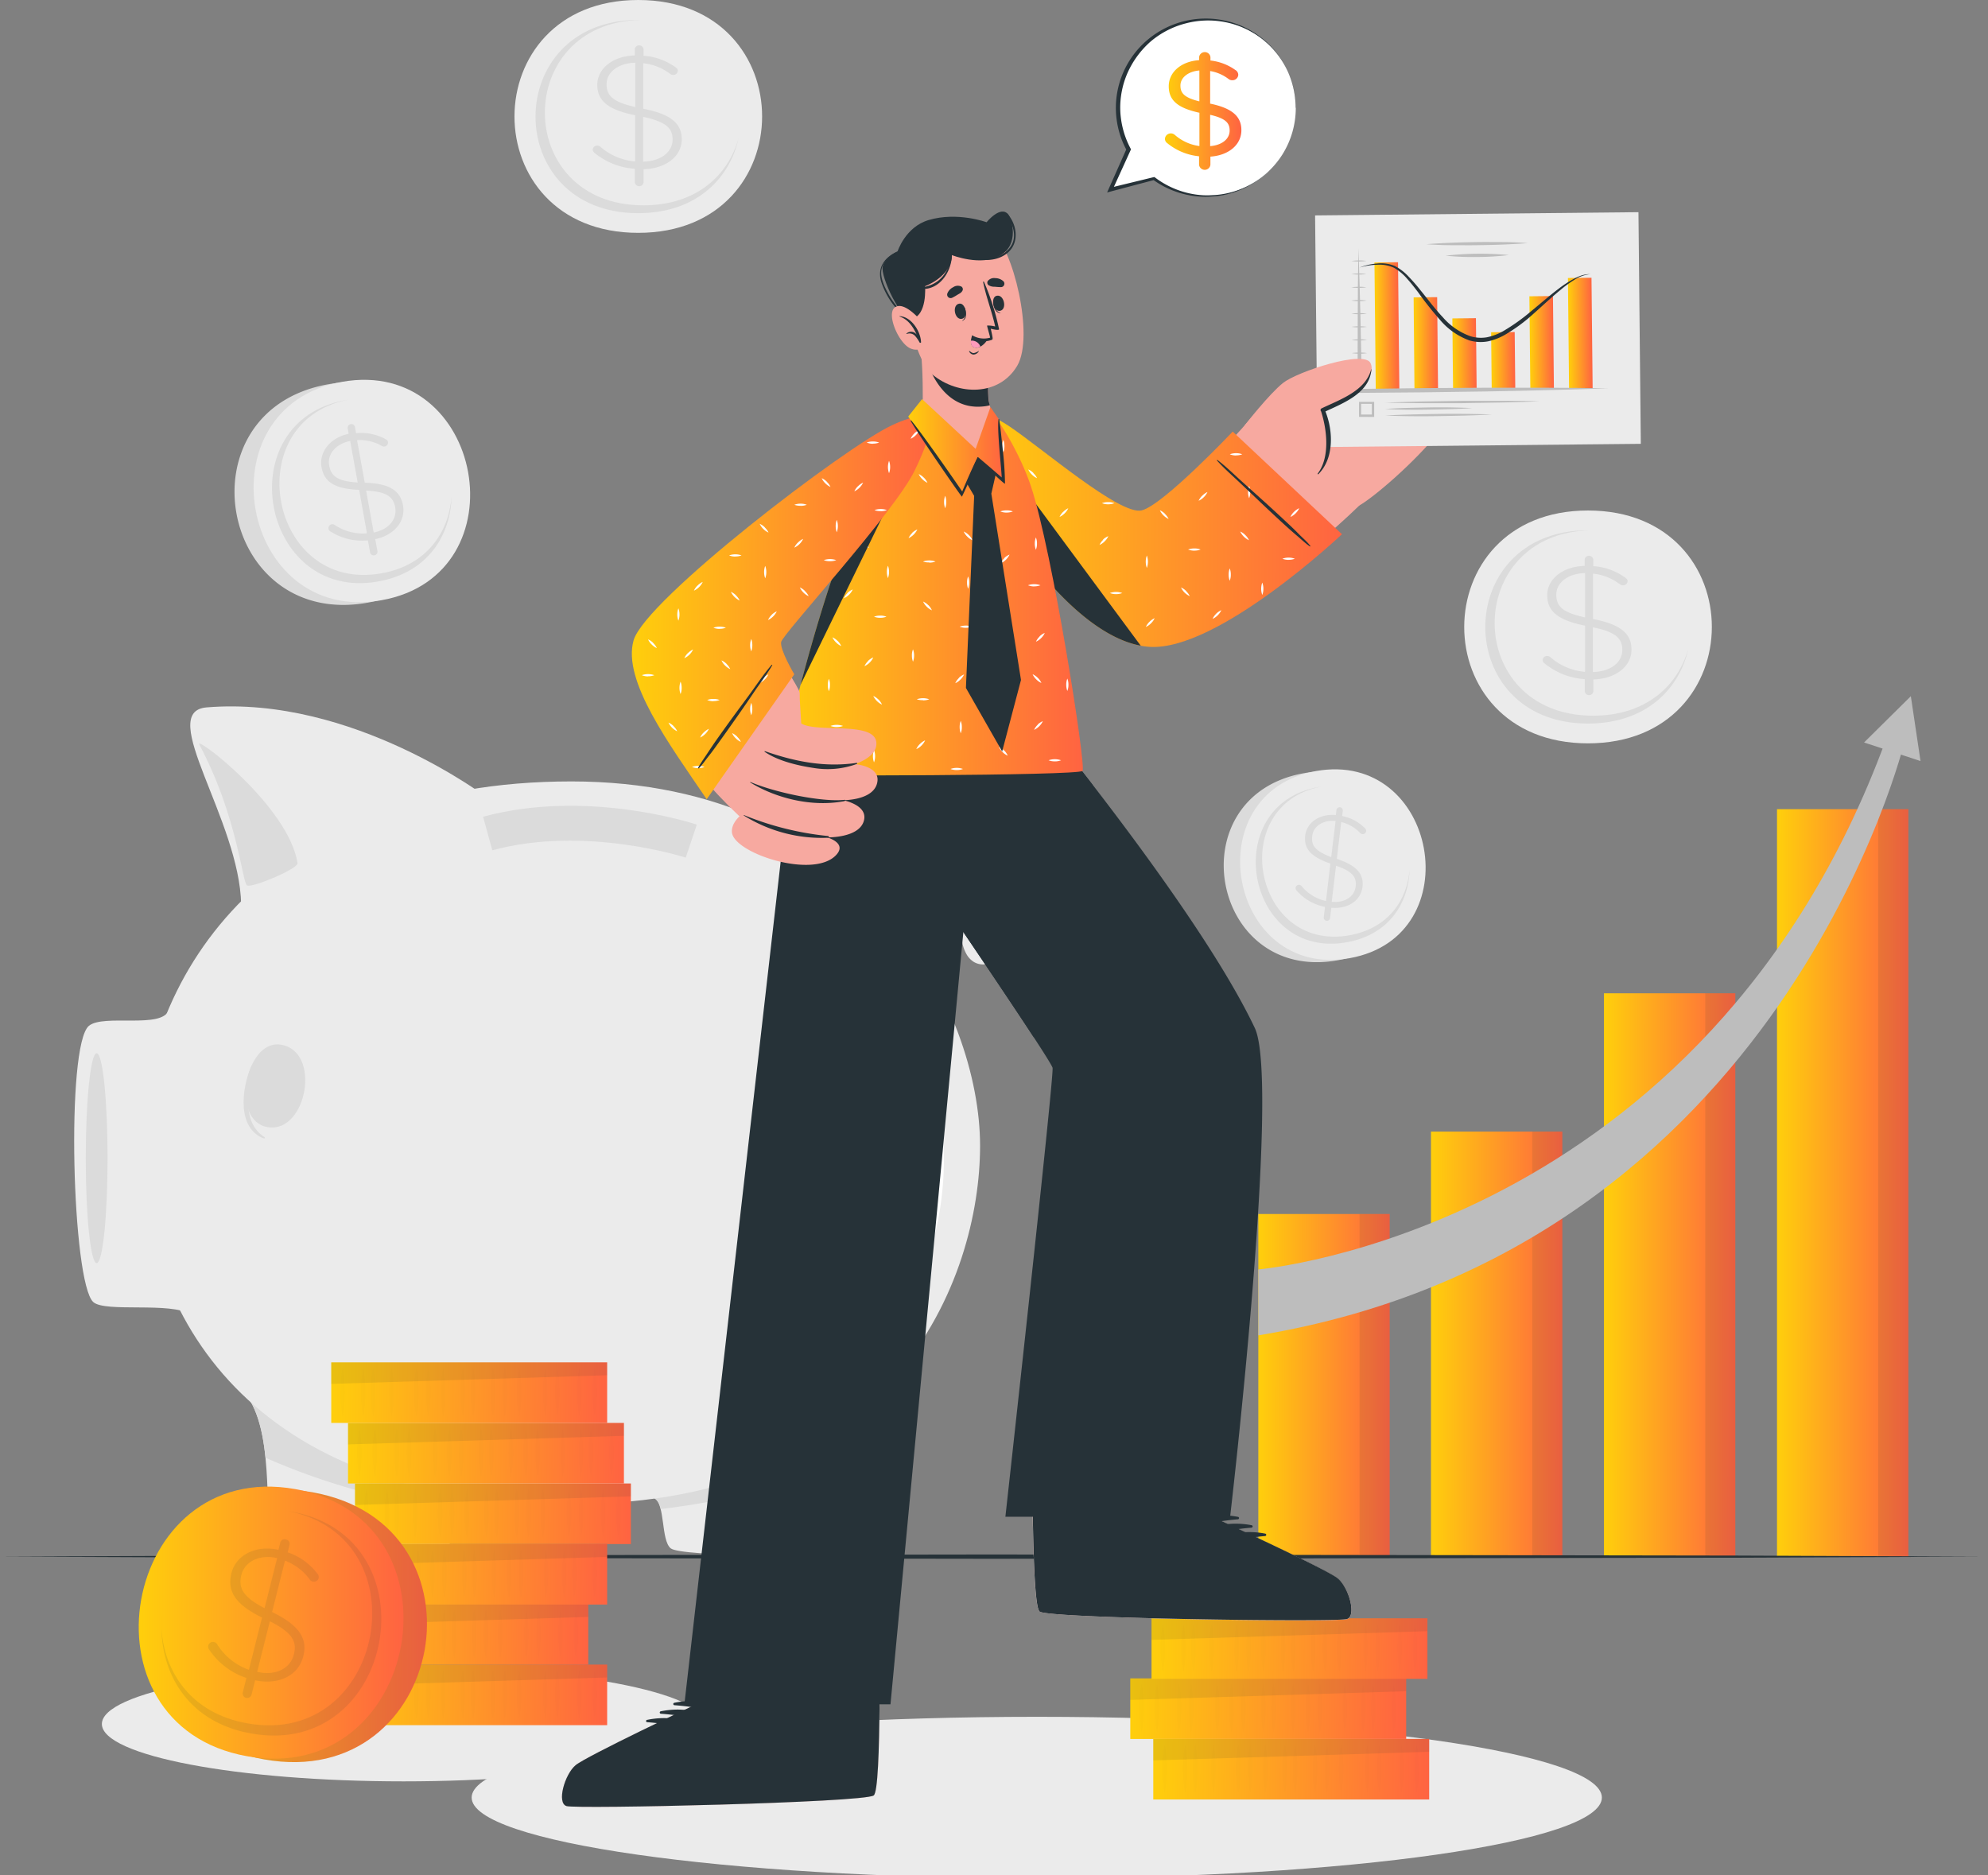 <svg width="441" height="416" fill="none" xmlns="http://www.w3.org/2000/svg"><rect width="100%" height="100%" fill="#808080" stroke="none"/><g clip-path="url(#clip0)"><path d="M352.264 113.25c-36.578 0-36.636 51.655 0 51.655s36.636-51.655 0-51.655z" fill="#EBEBEB"/><path d="M374.517 143.923c-1.943 8.889-9.377 16.591-22.253 16.591-30.397 0-30.349-42.872 0-42.872h.602c-28.57.521-28.434 41.125.554 41.125 11.817.009 18.862-6.785 21.097-14.844z" fill="#DBDBDB"/><path d="M352.477 123.298a.97.97 0 01.972.859v1.438a13.655 13.655 0 017.045 2.519c.35.251.554.463.554.83a.963.963 0 01-1.03.897 1.028 1.028 0 01-.709-.251 11.793 11.793 0 00-5.938-2.335v10.066c6.016 1.149 8.542 3.195 8.542 6.756 0 3.813-3.518 6.505-8.464 6.65v2.732a.967.967 0 01-.947.75.976.976 0 01-.948-.75v-2.799a15.612 15.612 0 01-8.911-3.485.96.96 0 01-.437-.762.961.961 0 01.307-.639.978.978 0 01.664-.259c.263-.005.518.084.719.251a13.292 13.292 0 007.716 3.272v-10.24c-5.937-1.187-8.396-3.166-8.396-6.756 0-3.591 3.489-6.399 8.319-6.505v-1.371a.902.902 0 01.291-.627.918.918 0 01.651-.241zm-.865 13.666v-9.825c-3.838.077-6.374 2.162-6.374 4.748 0 2.587 1.263 3.958 6.374 5.077zm1.74 2.191v9.922c3.955-.068 6.53-2.153 6.53-4.894 0-2.48-1.389-3.986-6.53-5.028z" fill="#DBDBDB"/><path d="M141.583 0c-36.578 0-36.636 51.655 0 51.655S178.219 0 141.583 0z" fill="#EBEBEB"/><path d="M163.827 30.7c-1.944 8.88-9.378 16.592-22.254 16.592-30.397 0-30.348-42.872 0-42.872h.603c-28.57.521-28.434 41.125.554 41.125 11.826.01 18.871-6.785 21.097-14.844z" fill="#DBDBDB"/><path d="M141.797 10.067a.964.964 0 01.971.869v1.437a13.663 13.663 0 017.046 2.52c.35.25.554.463.554.82a.965.965 0 01-.329.66.975.975 0 01-.701.237.981.981 0 01-.719-.25 11.916 11.916 0 00-5.928-2.336v10.105c6.015 1.158 8.542 3.204 8.542 6.756 0 3.812-3.518 6.515-8.465 6.66v2.798a.962.962 0 01-.284.683.976.976 0 01-1.374 0 .96.96 0 01-.285-.683v-2.905a15.612 15.612 0 01-8.902-3.494.967.967 0 01-.437-.752.96.96 0 01.308-.64.975.975 0 01.664-.258c.26-.007.513.082.709.251a13.38 13.38 0 007.726 3.272v-10.25c-5.938-1.187-8.396-3.166-8.396-6.756 0-3.59 3.488-6.399 8.308-6.515v-1.36a.969.969 0 01.992-.87zm-.865 13.666v-9.815c-3.839.067-6.375 2.162-6.375 4.748 0 2.442 1.263 3.957 6.375 5.067zm1.739 2.191v9.931c3.955-.077 6.531-2.161 6.531-4.893 0-2.48-1.39-3.938-6.531-5.038zM72.8 85.251c-32.942 5.868-24.235 54.329 8.747 48.451s24.236-54.328-8.746-48.45z" fill="#DBDBDB"/><path d="M75.891 84.701c-31.388 5.598-22.69 54.049 8.746 48.451 31.437-5.598 22.691-54.01-8.746-48.45z" fill="#EBEBEB"/><path d="M100.176 110.027c-.175 8.686-5.229 16.996-16.278 18.965-26.092 4.652-33.322-35.565-7.269-40.208l.515-.087c-24.43 4.826-17.424 42.92 7.444 38.49 10.155-1.775 15.043-9.226 15.588-17.16z" fill="#DBDBDB"/><path d="M77.776 94.093a.831.831 0 01.851.356c.06.091.101.193.12.3l.244 1.351a11.318 11.318 0 016.472 1.284c.35.183.554.357.612.695a.864.864 0 01-.168.628.876.876 0 01-.56.337.813.813 0 01-.652-.126 9.957 9.957 0 00-5.49-1.283l1.71 9.448c5.354.155 7.871 1.689 8.474 5 .641 3.571-1.944 6.64-6.142 7.528l.476 2.635a.82.82 0 01-.67.955.83.83 0 01-.962-.665l-.486-2.664a13.033 13.033 0 01-8.231-1.931.86.86 0 01-.51-.887.857.857 0 01.704-.744.863.863 0 01.661.126 11.232 11.232 0 007.172 1.882l-1.73-9.652c-5.296-.202-7.774-1.679-8.348-5.047-.573-3.369 1.944-6.544 6.025-7.384l-.233-1.274a.836.836 0 01.661-.868zm1.574 12.942l-1.671-9.207c-3.275.656-5.102 3.001-4.655 5.433.408 2.288 1.75 3.514 6.326 3.774zm1.866 1.795l1.681 9.304c3.382-.666 5.238-3.02 4.772-5.578-.418-2.326-1.866-3.494-6.453-3.726zM289.244 171.527c-28.181 5.028-20.767 46.549 7.493 41.501 28.259-5.048 20.766-46.539-7.493-41.501z" fill="#DBDBDB"/><path d="M291.916 171.053c-26.889 4.826-19.435 46.328 7.502 41.502 26.938-4.826 19.407-46.298-7.502-41.502z" fill="#EBEBEB"/><path d="M312.693 192.788c-.146 7.393-4.48 14.564-13.945 16.244-22.351 3.986-28.541-30.47-6.229-34.446l.447-.068c-20.932 4.16-14.937 36.763 6.374 32.97 8.698-1.554 12.886-7.934 13.353-14.7z" fill="#DBDBDB"/><path d="M297.251 179.083a.712.712 0 01.474.263.7.7 0 01.148.519l-.136 1.168a9.585 9.585 0 014.986 2.644.815.815 0 01.33.724.752.752 0 01-.292.49.762.762 0 01-.554.147.714.714 0 01-.505-.27 8.434 8.434 0 00-4.179-2.403l-.971 8.165c4.353 1.448 6.034 3.33 5.694 6.186-.359 3.089-3.236 4.971-6.919 4.662l-.272 2.278a.715.715 0 01-.787.618.735.735 0 01-.468-.268.72.72 0 01-.154-.514l.282-2.307a11.125 11.125 0 01-6.278-3.6.738.738 0 01-.243-.647.743.743 0 01.536-.62.758.758 0 01.786.244 9.574 9.574 0 005.413 3.32l.972-8.31c-4.296-1.477-5.919-3.291-5.579-6.206.341-2.914 3.198-4.893 6.803-4.555l.126-1.11a.717.717 0 01.787-.618zm-1.943 11.003l.972-7.963c-2.857-.27-4.937 1.197-5.18 3.301-.243 2.104.515 3.311 4.198 4.71l.01-.048zm1.079 1.93l-.972 8.04c2.915.289 5.053-1.178 5.315-3.397.243-2.008-.631-3.359-4.353-4.595l.01-.048z" fill="#DBDBDB"/><path d="M194.126 309.465c-5.257 7.374-4.188 29.92-7.366 33.047-3.177 3.127-35.79 2.828-37.986.965-2.196-1.863-1.157-9.806-3.625-11.118-.943-.512 48.977-22.894 48.977-22.894zM54.89 309.812c6.57 9.41 3.023 29.524 6.2 32.68 3.178 3.156 35.791 2.828 37.987.965 2.197-1.862 1.186-10.24 2.488-11.832.69-.83-46.674-21.813-46.674-21.813z" fill="#EBEBEB"/><path d="M145.179 332.359a3.563 3.563 0 011.399 2.403 155.65 155.65 0 0043.671-11.669c.749-5.482 1.837-10.722 3.888-13.618-.02 0-49.93 22.372-48.958 22.884zM54.89 309.812c2.45 3.513 3.5 8.523 4.005 13.57a148.937 148.937 0 0041.941 11.524 7.133 7.133 0 01.729-3.262c.69-.849-46.674-21.832-46.674-21.832z" fill="#DBDBDB"/><path d="M126.715 173.35c65.594 0 90.695 50.989 90.695 80.831 0 29.447-19.066 79.49-90.695 79.49-71.63 0-95.4-42.399-95.4-80.165 0-37.767 29.115-80.156 95.4-80.156z" fill="#EBEBEB"/><path d="M108.183 177.027s-29.95-22.816-62.398-20.094c-11.175.965 7.376 24.978 7.716 43.76l54.682-23.666z" fill="#EBEBEB"/><path d="M66.008 191.495c.194 1.187-10.145 5.588-11.214 4.912-1.07-.675-2.148-15.442-10.583-31.232-1.244-2.316 19.805 13.609 21.797 26.32z" fill="#DBDBDB"/><path d="M200.161 221.531a62.678 62.678 0 01-.826-5.733 53.856 53.856 0 01-.291-5.791c-.009-2.01.166-4.016.524-5.994a14.432 14.432 0 012.692-6.312 8.344 8.344 0 013.285-2.471 7.902 7.902 0 011.943-.54 9.727 9.727 0 011.944-.087c2.357.177 4.6 1.073 6.423 2.567a17.678 17.678 0 014.111 4.671 16.29 16.29 0 012.255 5.791 7.018 7.018 0 01-.273 3.736 4.05 4.05 0 01-1.486 1.872 4.355 4.355 0 01-2.158.704 3.989 3.989 0 01-2.264-.54 4.737 4.737 0 01-1.467-1.438 8.384 8.384 0 01-1.147-3.079 16.874 16.874 0 01.058-5.849 13.666 13.666 0 012.08-5.424 6.496 6.496 0 012.264-2.104 4.826 4.826 0 013.09-.511 9.346 9.346 0 014.927 2.895 30.974 30.974 0 015.831 9.188 30.588 30.588 0 00-6.414-8.551 8.112 8.112 0 00-4.48-2.191 3.842 3.842 0 00-2.172.587 3.801 3.801 0 00-1.462 1.701 11.713 11.713 0 00-1.293 4.748 14.169 14.169 0 00.418 4.903c.164.697.468 1.353.894 1.93.134.17.303.308.496.406a.565.565 0 00.359 0c.166 0 .36-.126.37-.184a.554.554 0 00.107-.27 3.687 3.687 0 00-.117-1.66 13.515 13.515 0 00-5.413-7.2 6.22 6.22 0 00-3.625-1.12 3.58 3.58 0 00-.796.126 2.462 2.462 0 00-.622.241 2.66 2.66 0 00-.914.888 8.837 8.837 0 00-1.078 3.697 26.097 26.097 0 000 4.825 49.6 49.6 0 00.68 4.99 57.34 57.34 0 001.137 4.894l-7.59 1.689z" fill="#EBEBEB"/><path d="M55.775 236.462c.097-.203.389.366.33.598-1.438 5.579-2.137 12.209 2.566 15.201.146.087.068.367-.117.299-6.025-2.229-5.004-11.022-2.779-16.098z" fill="#DBDBDB"/><path d="M62.17 231.732c9.25 1.313 5.918 19.593-2.653 18.338-8.572-1.255-5.102-19.4 2.652-18.338z" fill="#DBDBDB"/><path d="M37.438 224.059c-1.429 4.276-14.44.811-17.716 3.513-5.16 4.257-3.731 57.031.972 61.278 2.653 2.384 17.405-.126 21.545 2.77 4.14 2.895-4.801-67.561-4.801-67.561z" fill="#EBEBEB"/><path d="M21.442 280.211c1.337 0 2.42-10.422 2.42-23.279s-1.083-23.28-2.42-23.28c-1.336 0-2.42 10.423-2.42 23.28 0 12.857 1.084 23.279 2.42 23.279zM152.117 190.26c-.214-.077-22.351-7.219-42.904-1.631l-2.051-7.441c22.895-6.226 46.422 1.418 47.413 1.747l-2.458 7.325 1.234-3.667-1.234 3.667z" fill="#DBDBDB"/><path d="M182.815 302.314c29.552-33.722 11.477-72.879 10.69-74.558a4.8 4.8 0 01-.231-3.693 4.842 4.842 0 012.466-2.773 4.895 4.895 0 013.718-.23 4.863 4.863 0 012.793 2.449 81.173 81.173 0 016.967 28.115c1.419 21.436-5.724 41.135-22.623 54.541-5.16 4.034-7.57.482-3.78-3.851zM195.711 212.796c0 1.038-.31 2.053-.891 2.917a5.31 5.31 0 01-8.134.795 5.22 5.22 0 01-1.146-5.722 5.261 5.261 0 011.947-2.356 5.315 5.315 0 016.675.653 5.231 5.231 0 011.549 3.713z" fill="#fff"/><path d="M229.986 416.683c69.233 0 125.358-8.02 125.358-17.913s-56.125-17.913-125.358-17.913c-69.234 0-125.359 8.02-125.359 17.913s56.125 17.913 125.359 17.913z" fill="#EBEBEB"/><path d="M156.471 382.45c0 7.026-29.97 12.73-66.936 12.73-36.966 0-66.936-5.704-66.936-12.73 0-7.026 29.97-12.731 66.936-12.731 36.966 0 66.936 5.724 66.936 12.731z" fill="#EBEBEB"/><path d="M346.569 251.036h-29.134v94.295h29.134v-94.295z" fill="url(#paint0_linear)"/><path opacity=".1" d="M346.559 251.036h-6.666v94.295h6.666v-94.295z" fill="#263238"/><path d="M384.945 220.353h-29.134v124.968h29.134V220.353z" fill="url(#paint1_linear)"/><path opacity=".1" d="M384.944 220.353h-6.666v124.968h6.666V220.353z" fill="#263238"/><path d="M308.271 269.316h-29.133v76.015h29.133v-76.015z" fill="url(#paint2_linear)"/><path opacity=".1" d="M308.262 269.316h-6.667v76.015h6.667v-76.015z" fill="#263238"/><path d="M423.329 179.508h-29.133v165.813h29.133V179.508z" fill="url(#paint3_linear)"/><path opacity=".1" d="M423.32 179.508h-6.667v165.813h6.667V179.508z" fill="#263238"/><path d="M279.138 296.234v-14.622s99.121-8.388 139.197-117.469h4.246s-26.869 112.855-143.443 132.091z" fill="#BDBDBD"/><path d="M426.031 168.834l-12.526-4.121 10.379-10.269 2.147 14.39z" fill="#BDBDBD"/><path d="M.005 345.321l55.002-.232 55.003-.087 109.995-.154 109.995.154 55.003.087 55.002.232-55.002.241-55.003.087-109.995.154-109.995-.154-55.003-.087-55.002-.241z" fill="#263238"/><path d="M317.037 385.761h-61.203v13.435h61.203v-13.435z" fill="url(#paint4_linear)"/><g opacity=".1" fill="#263238"><path opacity=".1" d="M258.361 387.026a29.922 29.922 0 010 10.742 29.922 29.922 0 010-10.742zM262.919 387.025c.648 3.552.648 7.19 0 10.742a29.922 29.922 0 010-10.742zM265.144 387.025c.648 3.552.648 7.19 0 10.742a25.865 25.865 0 01-.486-5.376c-.021-1.8.141-3.598.486-5.366zM277.34 387.025c.648 3.552.648 7.19 0 10.742a29.922 29.922 0 010-10.742zM280.673 387.025c.34 1.768.503 3.566.486 5.366a26.427 26.427 0 01-.486 5.376 25.865 25.865 0 01-.486-5.376c-.021-1.8.141-3.598.486-5.366zM294.346 387.025c.34 1.768.503 3.566.486 5.366a26.427 26.427 0 01-.486 5.376 25.865 25.865 0 01-.486-5.376 27.14 27.14 0 01.486-5.366zM297.504 387.025c.34 1.768.503 3.566.486 5.366a25.865 25.865 0 01-.486 5.376 26.427 26.427 0 01-.486-5.376c-.017-1.8.146-3.598.486-5.366zM303.306 387.025c.34 1.768.503 3.566.486 5.366a26.499 26.499 0 01-.486 5.376 25.797 25.797 0 01-.486-5.376c-.017-1.8.146-3.598.486-5.366zM291.703 387.025c.345 1.768.507 3.566.486 5.366a25.865 25.865 0 01-.486 5.376 26.427 26.427 0 01-.486-5.376c-.017-1.8.146-3.598.486-5.366zM269.187 387.025a30.572 30.572 0 010 10.742 29.922 29.922 0 010-10.742zM285.027 387.025c.648 3.552.648 7.19 0 10.742a29.922 29.922 0 010-10.742zM287.3 387.025c.345 1.768.508 3.566.486 5.366a25.73 25.73 0 01-.486 5.376 26.498 26.498 0 01-.485-5.376c-.017-1.8.146-3.598.485-5.366zM310.866 387.025c.345 1.768.508 3.566.486 5.366a25.73 25.73 0 01-.486 5.376 26.57 26.57 0 01-.486-5.376 27.14 27.14 0 01.486-5.366zM314.267 387.025c.34 1.768.503 3.566.486 5.366a26.427 26.427 0 01-.486 5.376 25.865 25.865 0 01-.486-5.376 26.48 26.48 0 01.486-5.366zM305.997 387.025c.345 1.768.508 3.566.486 5.366a25.73 25.73 0 01-.486 5.376 26.498 26.498 0 01-.485-5.376c-.017-1.8.146-3.598.485-5.366zM274.726 387.025c.648 3.552.648 7.19 0 10.742a25.797 25.797 0 01-.486-5.376c-.022-1.8.141-3.598.486-5.366z"/></g><path opacity=".1" d="M317.037 385.761v2.857l-61.203 1.911v-4.768h61.203z" fill="#263238"/><path d="M311.935 372.336h-61.202v13.435h61.202v-13.435z" fill="url(#paint5_linear)"/><g opacity=".1" fill="#263238"><path opacity=".1" d="M309.175 384.314a30.023 30.023 0 010-10.752 29.977 29.977 0 010 10.752zM304.618 384.314a29.977 29.977 0 010-10.752 29.977 29.977 0 010 10.752zM302.392 384.314a27.322 27.322 0 01-.486-5.376 26.499 26.499 0 01.486-5.376c.35 1.77.513 3.572.486 5.376a26.512 26.512 0 01-.486 5.376zM290.168 384.314a29.977 29.977 0 010-10.752 29.977 29.977 0 010 10.752zM286.863 384.314a27.322 27.322 0 01-.486-5.376 26.57 26.57 0 01.486-5.376c.35 1.77.513 3.572.486 5.376a27.247 27.247 0 01-.486 5.376zM273.191 384.314a27.171 27.171 0 01-.486-5.376 25.73 25.73 0 01.486-5.376c.349 1.77.512 3.572.485 5.376a27.246 27.246 0 01-.485 5.376zM270.033 384.314a26.44 26.44 0 01-.486-5.376 25.73 25.73 0 01.486-5.376c.344 1.771.507 3.572.485 5.376a27.246 27.246 0 01-.485 5.376zM264.231 384.314a27.247 27.247 0 01-.486-5.376 25.73 25.73 0 01.486-5.376c.345 1.771.507 3.572.486 5.376a27.322 27.322 0 01-.486 5.376zM275.834 384.314a26.583 26.583 0 01-.486-5.376 25.865 25.865 0 01.486-5.376 29.977 29.977 0 010 10.752zM298.35 384.314a29.977 29.977 0 010-10.752 29.977 29.977 0 010 10.752zM282.51 384.314a29.977 29.977 0 010-10.752 29.977 29.977 0 010 10.752zM280.255 384.314a26.583 26.583 0 01-.486-5.376 25.865 25.865 0 01.486-5.376 29.977 29.977 0 010 10.752zM256.671 384.314a26.44 26.44 0 01-.486-5.376 25.73 25.73 0 01.486-5.376 30.023 30.023 0 010 10.752zM253.25 384.314a27.247 27.247 0 01-.486-5.376 26.427 26.427 0 01.486-5.376c.349 1.77.512 3.572.486 5.376a26.583 26.583 0 01-.486 5.376zM261.539 384.314a26.583 26.583 0 01-.486-5.376 25.865 25.865 0 01.486-5.376 29.977 29.977 0 010 10.752zM292.81 384.314a27.246 27.246 0 01-.485-5.376 26.498 26.498 0 01.485-5.376c.35 1.77.513 3.572.486 5.376a26.44 26.44 0 01-.486 5.376z"/></g><path opacity=".1" d="M311.925 372.336v2.847l-61.202 1.921v-4.768h61.202z" fill="#263238"/><path d="M316.648 359.008h-61.202v13.434h61.202v-13.434z" fill="url(#paint6_linear)"/><g opacity=".1" fill="#263238"><path opacity=".1" d="M257.963 360.243c.648 3.552.648 7.19 0 10.742a29.922 29.922 0 010-10.742zM262.521 360.243c.647 3.551.647 7.19 0 10.742a29.922 29.922 0 010-10.742zM264.756 360.243a30.524 30.524 0 010 10.742 29.922 29.922 0 010-10.742zM276.971 360.243c.648 3.551.648 7.19 0 10.742a29.922 29.922 0 010-10.742zM280.255 360.243c.648 3.551.648 7.19 0 10.742a29.967 29.967 0 010-10.742zM293.957 360.243c.648 3.551.648 7.19 0 10.742a29.922 29.922 0 010-10.742zM297.116 360.243c.648 3.551.648 7.19 0 10.742a29.922 29.922 0 010-10.742zM302.917 360.243c.648 3.551.648 7.19 0 10.742a29.922 29.922 0 010-10.742zM291.314 360.243c.648 3.551.648 7.19 0 10.742a25.776 25.776 0 01-.486-5.366 26.427 26.427 0 01.486-5.376zM268.788 360.243c.346 1.771.508 3.572.486 5.376.027 1.8-.136 3.599-.486 5.366a29.967 29.967 0 010-10.742zM284.629 360.243c.647 3.551.647 7.19 0 10.742a29.922 29.922 0 010-10.742zM286.912 360.243c.648 3.551.648 7.19 0 10.742a25.776 25.776 0 01-.486-5.366 26.427 26.427 0 01.486-5.376zM310.478 360.243c.648 3.551.648 7.19 0 10.742a29.922 29.922 0 010-10.742zM313.898 360.243c.648 3.551.648 7.19 0 10.742a29.922 29.922 0 010-10.742zM305.609 360.243c.648 3.551.648 7.19 0 10.742a25.776 25.776 0 01-.486-5.366 26.427 26.427 0 01.486-5.376zM274.328 360.243c.647 3.551.647 7.19 0 10.742a30.524 30.524 0 010-10.742z"/></g><path opacity=".1" d="M316.638 359.008v2.856l-61.192 1.921v-4.777h61.192z" fill="#263238"/><path d="M134.684 369.276H73.481v13.435h61.203v-13.435z" fill="url(#paint7_linear)"/><g opacity=".1" fill="#263238"><path opacity=".1" d="M76.008 370.503a29.971 29.971 0 010 10.751 29.976 29.976 0 010-10.751zM80.566 370.502a29.977 29.977 0 010 10.752 29.981 29.981 0 010-10.752zM82.79 370.502a29.977 29.977 0 010 10.752 29.981 29.981 0 010-10.752zM95.016 370.502a30.58 30.58 0 010 10.752 29.977 29.977 0 010-10.752zM98.32 370.502a29.977 29.977 0 010 10.752 25.797 25.797 0 01-.486-5.376 26.554 26.554 0 01.486-5.376zM111.993 370.502a29.977 29.977 0 010 10.752 25.73 25.73 0 01-.486-5.376 26.512 26.512 0 01.486-5.376zM115.151 370.502c.339 1.772.502 3.573.486 5.376a26.427 26.427 0 01-.486 5.376 25.797 25.797 0 01-.486-5.376 27.322 27.322 0 01.486-5.376zM120.952 370.502c.34 1.772.503 3.573.486 5.376a26.427 26.427 0 01-.486 5.376 25.796 25.796 0 01-.485-5.376 26.51 26.51 0 01.485-5.376zM109.349 370.502c.34 1.772.503 3.573.486 5.376a25.73 25.73 0 01-.486 5.376 26.498 26.498 0 01-.485-5.376 27.246 27.246 0 01.485-5.376zM86.872 370.502a29.976 29.976 0 010 10.732 29.971 29.971 0 010-10.751v.019zM102.673 370.502a30.58 30.58 0 010 10.752 30.023 30.023 0 010-10.752zM104.948 370.502c.339 1.772.502 3.573.485 5.376a25.796 25.796 0 01-.485 5.376 26.427 26.427 0 01-.486-5.376 27.171 27.171 0 01.486-5.376zM128.513 370.502c.339 1.772.502 3.573.486 5.376a25.865 25.865 0 01-.486 5.376 25.797 25.797 0 01-.486-5.376 27.247 27.247 0 01.486-5.376zM131.934 370.502a29.977 29.977 0 010 10.752 29.977 29.977 0 010-10.752zM123.644 370.502c.34 1.772.503 3.573.486 5.376a25.73 25.73 0 01-.486 5.376 26.498 26.498 0 01-.485-5.376 27.246 27.246 0 01.485-5.376zM92.372 370.502a29.977 29.977 0 010 10.752 29.981 29.981 0 010-10.752z"/></g><path opacity=".1" d="M134.674 369.276v2.857l-61.193 1.911v-4.768h61.193z" fill="#263238"/><path d="M130.495 355.841H69.293v13.435h61.202v-13.435z" fill="url(#paint8_linear)"/><g opacity=".1" fill="#263238"><path opacity=".1" d="M71.82 357.107c.647 3.552.647 7.19 0 10.742a25.722 25.722 0 01-.486-5.366 26.42 26.42 0 01.486-5.376zM76.377 357.106a29.93 29.93 0 010 10.742 25.715 25.715 0 01-.486-5.366c-.022-1.804.14-3.605.486-5.376zM78.602 357.106c.34 1.772.504 3.572.486 5.376.027 1.8-.136 3.599-.486 5.366a25.715 25.715 0 01-.486-5.366 27.12 27.12 0 01.486-5.376zM90.828 357.106a29.93 29.93 0 010 10.742 29.926 29.926 0 010-10.742zM94.131 357.106a26.42 26.42 0 01.486 5.376c.027 1.8-.136 3.599-.486 5.366a26.386 26.386 0 01-.486-5.366 27.12 27.12 0 01.486-5.376zM107.804 357.106c.345 1.771.508 3.572.486 5.376.027 1.8-.136 3.599-.486 5.366a26.48 26.48 0 01-.486-5.366 27.165 27.165 0 01.486-5.376zM110.962 357.106c.648 3.552.648 7.19 0 10.742a29.967 29.967 0 010-10.742zM116.764 357.106c.345 1.771.508 3.572.486 5.376.026 1.8-.137 3.599-.486 5.366a29.922 29.922 0 010-10.742zM105.161 357.106c.648 3.552.648 7.19 0 10.742a29.922 29.922 0 010-10.742zM82.645 357.106a29.93 29.93 0 010 10.742 29.93 29.93 0 010-10.742zM98.533 357.106c.648 3.552.648 7.19 0 10.742a25.722 25.722 0 01-.486-5.366 26.42 26.42 0 01.486-5.376zM100.759 357.106c.648 3.552.648 7.19 0 10.742a29.922 29.922 0 010-10.742zM124.324 357.106c.648 3.552.648 7.19 0 10.742a29.922 29.922 0 010-10.742zM127.745 357.106a27.09 27.09 0 01.486 5.376c.026 1.8-.136 3.599-.486 5.366a26.408 26.408 0 01-.486-5.366 27.165 27.165 0 01.486-5.376zM119.456 357.106c.648 3.552.648 7.19 0 10.742a29.922 29.922 0 010-10.742zM88.184 357.106c.34 1.772.503 3.572.486 5.376.022 1.8-.141 3.598-.486 5.366a25.715 25.715 0 01-.486-5.366 27.12 27.12 0 01.486-5.376z"/></g><path opacity=".1" d="M130.495 355.841v2.857l-61.202 1.921v-4.778h61.202z" fill="#263238"/><path d="M139.95 329.098H78.748v13.435h61.202v-13.435z" fill="url(#paint9_linear)"/><g opacity=".1" fill="#263238"><path opacity=".1" d="M81.275 330.323a29.936 29.936 0 010 10.743 29.932 29.932 0 010-10.743zM85.833 330.323c.648 3.552.648 7.19 0 10.742a29.93 29.93 0 010-10.742zM88.058 330.323c.34 1.772.502 3.572.486 5.376.021 1.8-.141 3.598-.486 5.366a25.709 25.709 0 01-.486-5.366 27.187 27.187 0 01.486-5.376zM100.283 330.323c.648 3.552.648 7.19 0 10.742a29.917 29.917 0 010-10.742zM103.587 330.323c.34 1.772.503 3.572.486 5.376a25.77 25.77 0 01-.486 5.366 26.337 26.337 0 01-.486-5.366 27.165 27.165 0 01.486-5.376zM117.259 330.323c.345 1.771.508 3.572.486 5.376a25.635 25.635 0 01-.486 5.366 26.407 26.407 0 01-.485-5.366 27.239 27.239 0 01.485-5.376zM120.418 330.323c.345 1.771.508 3.572.486 5.376a25.77 25.77 0 01-.486 5.366 29.922 29.922 0 010-10.742zM126.219 330.323c.345 1.771.508 3.572.486 5.376a25.635 25.635 0 01-.486 5.366 26.48 26.48 0 01-.486-5.366 27.24 27.24 0 01.486-5.376zM114.617 330.323c.647 3.552.647 7.19 0 10.742a29.922 29.922 0 010-10.742zM92.1 330.323a29.93 29.93 0 010 10.742 29.93 29.93 0 010-10.742zM107.94 330.323c.648 3.552.648 7.19 0 10.742a29.922 29.922 0 010-10.742zM110.195 330.323c.648 3.552.648 7.19 0 10.742a29.922 29.922 0 010-10.742zM133.78 330.323c.648 3.552.648 7.19 0 10.742a29.922 29.922 0 010-10.742zM137.2 330.323c.34 1.772.503 3.572.486 5.376a25.635 25.635 0 01-.486 5.366 25.77 25.77 0 01-.486-5.366 27.24 27.24 0 01.486-5.376zM128.911 330.323c.648 3.552.648 7.19 0 10.742a29.922 29.922 0 010-10.742zM97.64 330.323c.34 1.772.502 3.572.486 5.376.021 1.8-.142 3.598-.486 5.366a25.709 25.709 0 01-.486-5.366 26.477 26.477 0 01.486-5.376z"/></g><path opacity=".1" d="M139.95 329.098v2.847l-61.202 1.92v-4.767h61.202z" fill="#263238"/><path d="M138.405 315.663H77.203v13.434h61.202v-13.434z" fill="url(#paint10_linear)"/><g opacity=".1" fill="#263238"><path opacity=".1" d="M135.655 327.639a27.155 27.155 0 01-.486-5.375 25.865 25.865 0 01.486-5.376c.349 1.77.512 3.572.486 5.376a27.155 27.155 0 01-.486 5.375zM131.097 327.639a27.23 27.23 0 01-.486-5.375 25.933 25.933 0 01.486-5.376c.349 1.77.512 3.572.486 5.376a27.155 27.155 0 01-.486 5.375zM128.872 327.639a26.495 26.495 0 01-.486-5.375 25.865 25.865 0 01.486-5.376 29.971 29.971 0 010 10.751zM116.647 327.639a27.155 27.155 0 01-.486-5.375 26.57 26.57 0 01.486-5.376c.349 1.77.512 3.572.486 5.376a27.155 27.155 0 01-.486 5.375zM113.343 327.639a29.971 29.971 0 010-10.751 29.971 29.971 0 010 10.751zM99.67 327.639a29.976 29.976 0 010-10.751 29.985 29.985 0 010 10.751zM96.512 327.639a29.971 29.971 0 010-10.751 29.971 29.971 0 010 10.751zM90.759 327.639a29.976 29.976 0 010-10.751 29.971 29.971 0 010 10.751zM102.314 327.639a29.971 29.971 0 010-10.751 30.623 30.623 0 010 10.751zM124.829 327.639a27.155 27.155 0 01-.486-5.375 26.57 26.57 0 01.486-5.376c.349 1.77.512 3.572.486 5.376a26.424 26.424 0 01-.486 5.375zM108.99 327.639a27.155 27.155 0 01-.486-5.375 26.499 26.499 0 01.486-5.376c.348 1.77.511 3.572.485 5.376a27.229 27.229 0 01-.485 5.375zM106.716 327.639a29.971 29.971 0 010-10.751 30.575 30.575 0 010 10.751zM83.15 327.639a29.971 29.971 0 010-10.751 29.976 29.976 0 010 10.751zM79.73 327.64a29.977 29.977 0 010-10.752 29.977 29.977 0 010 10.752zM88.019 327.639a29.971 29.971 0 010-10.751 30.58 30.58 0 010 10.751zM119.29 327.639a26.495 26.495 0 01-.486-5.375 25.865 25.865 0 01.486-5.376 29.971 29.971 0 010 10.751z"/></g><path opacity=".1" d="M138.405 315.663v2.856l-61.202 1.911v-4.767h61.202z" fill="#263238"/><path d="M134.684 302.228H73.481v13.434h61.203v-13.434z" fill="url(#paint11_linear)"/><g opacity=".1" fill="#263238"><path opacity=".1" d="M76.008 303.463c.648 3.552.648 7.19 0 10.742a29.93 29.93 0 010-10.742zM80.566 303.462a29.93 29.93 0 010 10.742 29.926 29.926 0 010-10.742zM82.79 303.462c.341 1.772.504 3.573.487 5.376a26.373 26.373 0 01-.486 5.366 25.709 25.709 0 01-.486-5.366c-.022-1.803.14-3.605.486-5.376zM95.016 303.462a29.93 29.93 0 010 10.742 29.93 29.93 0 010-10.742zM98.32 303.462c.34 1.772.503 3.573.486 5.376a26.373 26.373 0 01-.486 5.366 25.709 25.709 0 01-.486-5.366 27.126 27.126 0 01.486-5.376zM111.993 303.462c.34 1.772.503 3.573.486 5.376a26.466 26.466 0 01-.486 5.366 25.635 25.635 0 01-.486-5.366 27.096 27.096 0 01.486-5.376zM115.151 303.462c.345 1.771.508 3.573.486 5.376a25.77 25.77 0 01-.486 5.366 26.324 26.324 0 01-.486-5.366 27.171 27.171 0 01.486-5.376zM120.952 303.462c.341 1.772.504 3.573.486 5.376a25.635 25.635 0 01-.486 5.366 26.394 26.394 0 01-.485-5.366 27.095 27.095 0 01.485-5.376zM109.349 303.462c.346 1.771.508 3.573.486 5.376a25.635 25.635 0 01-.486 5.366 29.967 29.967 0 010-10.742zM86.872 303.462a29.93 29.93 0 010 10.742 29.93 29.93 0 010-10.742zM102.673 303.462a29.922 29.922 0 010 10.742 29.967 29.967 0 010-10.742zM104.947 303.462c.346 1.771.508 3.573.486 5.376a25.635 25.635 0 01-.486 5.366 29.967 29.967 0 010-10.742zM128.513 303.462c.345 1.771.508 3.573.486 5.376a25.77 25.77 0 01-.486 5.366 26.324 26.324 0 01-.486-5.366 27.171 27.171 0 01.486-5.376zM131.934 303.462c.34 1.772.503 3.573.485 5.376a26.394 26.394 0 01-.485 5.366 25.635 25.635 0 01-.486-5.366c-.022-1.803.14-3.605.486-5.376zM123.644 303.462c.345 1.771.508 3.573.486 5.376a25.635 25.635 0 01-.486 5.366 29.922 29.922 0 010-10.742zM92.372 303.462a29.926 29.926 0 010 10.742 25.709 25.709 0 01-.486-5.366c-.021-1.803.141-3.605.486-5.376z"/></g><path opacity=".1" d="M134.684 302.228v2.856l-61.203 1.921v-4.777h61.203z" fill="#263238"/><path d="M134.684 342.522H73.481v13.435h61.203v-13.435z" fill="url(#paint12_linear)"/><g opacity=".1" fill="#263238"><path opacity=".1" d="M131.934 354.5a26.353 26.353 0 01-.486-5.375c-.027-1.801.136-3.6.486-5.367a29.967 29.967 0 010 10.742zM127.376 354.5a26.424 26.424 0 01-.486-5.375c-.026-1.801.136-3.6.486-5.367a29.922 29.922 0 010 10.742zM125.151 354.5a29.922 29.922 0 010-10.742 29.967 29.967 0 010 10.742zM112.925 354.5a26.424 26.424 0 01-.486-5.375 25.78 25.78 0 01.486-5.367 26.34 26.34 0 01.486 5.367 27.08 27.08 0 01-.486 5.375zM109.622 354.5a29.922 29.922 0 010-10.742 29.922 29.922 0 010 10.742zM95.949 354.5a29.926 29.926 0 010-10.742 30.534 30.534 0 010 10.742zM92.78 354.5a29.926 29.926 0 010-10.742 29.93 29.93 0 010 10.742zM86.98 354.5a30.534 30.534 0 010-10.742 29.926 29.926 0 010 10.742zM98.582 354.5a29.93 29.93 0 010-10.742 29.926 29.926 0 010 10.742zM121.108 354.5a26.424 26.424 0 01-.486-5.375 25.78 25.78 0 01.486-5.367 26.34 26.34 0 01.486 5.367 27.155 27.155 0 01-.486 5.375zM105.268 354.5a26.424 26.424 0 01-.486-5.375 25.78 25.78 0 01.486-5.367 26.41 26.41 0 01.486 5.367 27.155 27.155 0 01-.486 5.375zM102.984 354.5a29.922 29.922 0 010-10.742 29.922 29.922 0 010 10.742zM79.419 354.5a29.93 29.93 0 010-10.742 29.93 29.93 0 010 10.742zM76.008 354.5a29.93 29.93 0 010-10.742 29.926 29.926 0 010 10.742zM84.287 354.5a29.93 29.93 0 010-10.742 29.93 29.93 0 010 10.742zM115.569 354.5a29.922 29.922 0 010-10.742 29.922 29.922 0 010 10.742z"/></g><path opacity=".1" d="M134.684 342.522v2.857l-61.203 1.92v-4.777h61.203z" fill="#263238"/><path d="M69.302 331.046c40.281 7.181 29.65 66.451-10.69 59.261-40.337-7.191-29.667-66.48 10.69-59.261z" fill="url(#paint13_linear)"/><path opacity=".1" d="M69.302 331.046c40.281 7.181 29.65 66.451-10.69 59.261-40.337-7.191-29.667-66.48 10.69-59.261z" fill="#263238"/><path d="M65.493 330.342c38.395 6.843 27.744 66.113-10.69 59.26-38.433-6.852-27.744-66.112 10.69-59.26z" fill="url(#paint14_linear)"/><path opacity=".1" d="M35.815 361.362c.204 10.568 6.355 20.837 19.96 23.202 31.913 5.685 40.747-43.509 8.882-49.223-.204 0-.417-.077-.622-.096 29.873 5.936 21.311 52.494-9.115 47.07-12.458-2.171-18.444-11.292-19.105-20.953z" fill="#263238"/><path opacity=".1" d="M63.482 341.528a.98.98 0 01.637.447.966.966 0 01.101.769l-.408 1.631a13.758 13.758 0 016.54 4.652 1.153 1.153 0 01.33 1.072 1.077 1.077 0 01-1.321.753.982.982 0 01-.661-.464 12.003 12.003 0 00-5.48-4.169l-2.858 11.389c5.899 2.895 7.94 5.791 6.929 9.796-1.079 4.314-5.49 6.457-10.69 5.356l-.797 3.166a.99.99 0 01-.456.612 1.006 1.006 0 01-1.506-.707.984.984 0 01.019-.387l.807-3.214a15.83 15.83 0 01-8.222-6.226 1.047 1.047 0 01.378-1.677c.21-.087.442-.105.662-.05.277.06.518.227.67.463a13.639 13.639 0 007.056 5.685l2.915-11.582c-5.83-2.895-7.774-5.733-6.802-9.796.971-4.064 5.422-6.351 10.446-5.231l.389-1.545a.96.96 0 01.48-.687.987.987 0 01.842-.056zm-4.791 15.23l2.789-11.109c-3.994-.897-7.201.811-7.94 3.736-.68 2.77.195 4.825 5.15 7.373zm1.176 2.896l-2.819 11.224c4.12.966 7.376-.762 8.144-3.86.719-2.77-.282-4.836-5.316-7.335l-.01-.029z" fill="#263238"/><path d="M298.777 359.181c-2.225.714-65.75-.106-68.15-1.67-.924-.569-1.342-9.767-1.526-20.905v-.347a330.522 330.522 0 01-.078-7.046v-.965l3.081-32.728 42.495.424-4.198 32.42-.048 1.283-.253 6.756v.686s24.178 11.118 26.636 13.106c2.459 1.989 4.276 8.281 2.041 8.986z" fill="#F7A9A0"/><path d="M298.777 359.181c-2.225.714-65.75-.107-68.15-1.67-.924-.57-1.342-9.767-1.526-20.905v-.348a330.5 330.5 0 01-.078-7.045v-.965l41.378.115-.048 1.284-.253 6.756v.685s24.178 11.119 26.636 13.107c2.459 1.988 4.276 8.281 2.041 8.986z" fill="#EBEBEB"/><path d="M298.787 359.171c-1.147.367-18.405.328-35.275 0a1384.22 1384.22 0 01-9.98-.232c-12.031-.328-21.972-.82-22.895-1.418-.924-.599-1.332-9.517-1.516-20.442v-.464-.357h.048l40.941.078v.694s24.178 11.109 26.627 13.097c2.449 1.989 4.275 8.339 2.05 9.044z" fill="#263238"/><path d="M298.097 356.72c-10.689-.396-53.924-.966-64.535-.589-.088 0-.088.058 0 .067 10.602.628 53.816.879 64.525.695.234 0 .234-.164.01-.173zM274.648 336.509c-4.198-.839-9.368-.26-12.633 2.683-.126.106 0 .29.175.242a59.598 59.598 0 0112.429-2.394.277.277 0 00.165-.084.267.267 0 00.019-.345.273.273 0 00-.155-.102zM277.67 338.362c-4.208-.83-9.368-.251-12.633 2.683-.126.116 0 .29.175.251a59.716 59.716 0 0112.419-2.403.274.274 0 00.168-.08.277.277 0 00.076-.169.266.266 0 00-.051-.178.276.276 0 00-.154-.104zM280.683 340.225c-4.198-.83-9.368-.26-12.633 2.683-.127.116 0 .29.175.251a59.718 59.718 0 0112.429-2.403.272.272 0 00.237-.253.27.27 0 00-.208-.278z" fill="#263238"/><path d="M272.879 336.48h-49.852s10.826-97.731 10.466-99.584c-.184-.965-9.144-14.4-19.795-30.122a6152.905 6152.905 0 00-18.201-26.754c-9.523-13.937-17.093-24.939-17.093-24.939h48.812s6.569 7.875 15.179 19.023c12.186 15.789 28.463 38.133 35.956 53.942 5.791 12.276-5.472 108.434-5.472 108.434z" fill="#263238"/><path d="M265.902 234.58c-.972-5.443-3.663-10.211-6.375-14.941-5.607-9.786-30.883-47.089-37.899-55.882l-2.692-3.339c-.058-.077-.184 0-.126.077 6.87 8.812 31.913 45.777 37.53 55.39 2.769 4.729 5.831 9.507 7.648 14.728 1.875 5.502 1.613 11.35 1.321 17.074a1789.168 1789.168 0 01-2.157 35.401 1723.064 1723.064 0 01-2.915 35.711c-.136 1.457-.272 2.895-.399 4.382-.048.463.418.511.467 0 1.146-11.862 2.41-23.608 3.304-35.489a1737.166 1737.166 0 002.332-35.884c.321-5.695.933-11.543-.039-17.228zM270.848 328.72c-6.987-.144-4.975-.202-11.962-.27-3.421 0-25.898-.222-29.095.299-.068 0-.068.135 0 .145 3.197.521 25.674.328 29.095.299 6.987-.067 4.975-.125 11.962-.27a.102.102 0 00.072-.03.096.096 0 00.03-.071.102.102 0 00-.102-.102zM229.393 230.227c-12.77-19.573-50.989-75.146-50.989-75.146h25.577l25.412 75.146z" fill="#263238"/><path d="M125.675 400.663c2.235.695 65.75-.772 68.131-2.355.914-.589 1.234-9.787 1.312-20.925v-.347c0-2.287 5.325-40.845 5.325-40.845l-41.514.84-4.8 40.536v.695s-24.032 11.321-26.442 13.328c-2.41 2.008-4.247 8.388-2.012 9.073z" fill="#F7A9A0"/><path d="M125.675 400.663c2.235.695 65.75-.772 68.131-2.355.914-.588 1.234-9.786 1.312-20.924v-.348s.972-7.721.972-8.049l-40.99.724-.923 7.818v.695s-24.08 11.359-26.49 13.367c-2.41 2.007-4.247 8.387-2.012 9.072z" fill="#EBEBEB"/><path d="M125.675 400.663c2.235.695 65.75-.772 68.131-2.355.914-.589 1.234-9.787 1.312-20.925v-.347l-40.989.492v.695s-24.032 11.36-26.442 13.367c-2.41 2.008-4.247 8.387-2.012 9.073z" fill="#263238"/><path d="M126.336 398.202c10.689-.512 53.904-1.554 64.526-1.245.087 0 .087.058 0 .067-10.593.734-53.807 1.429-64.526 1.352-.224 0-.224-.165 0-.174zM149.571 377.751c4.198-.879 9.358-.357 12.633 2.548.126.115 0 .299-.175.251a59.733 59.733 0 00-12.448-2.269.267.267 0 01-.226-.261.272.272 0 01.216-.269zM146.568 379.642c4.198-.878 9.368-.357 12.633 2.548.126.116 0 .29-.175.251a59.074 59.074 0 00-12.448-2.268.27.27 0 01-.167-.435.275.275 0 01.157-.096zM143.575 381.534c4.188-.878 9.358-.357 12.633 2.548.126.116 0 .29-.175.251a59.813 59.813 0 00-12.448-2.278.262.262 0 01-.268-.255.262.262 0 01.258-.266z" fill="#263238"/><path d="M227.216 155.081s-5.831 35.411-6.248 36.55c0 0-2.177 1.023-6.103 2.818l-17.327 183.629-45.741.184 25.499-223.181h49.92z" fill="#263238"/><path d="M195.974 370c-6.988-.116-4.976-.183-11.973-.222-3.411 0-25.888-.116-29.085.425-.068 0-.068.125 0 .145 3.207.511 25.674.222 29.095.173 6.987-.096 4.975-.144 11.963-.318a.101.101 0 00.049.003.098.098 0 00.046-.019.118.118 0 00.032-.038.108.108 0 000-.095.118.118 0 00-.032-.038.11.11 0 00-.095-.016zM188.714 161.933c-1.778 25.297-3.615 50.593-5.694 75.871-2.08 25.277-4.568 50.699-7.648 75.966-1.72 14.111-3.596 33.993-5.656 48.055 0 .097.136.135.146 0 4.266-24.997 7.269-55.978 9.844-81.227 2.575-25.248 4.626-50.496 6.433-75.783l2.915-42.92c-.009-.174-.33-.164-.34.038zM222.92 190.531a84.4 84.4 0 00-13.08 6.804.155.155 0 00-.073.086.152.152 0 00.046.157.158.158 0 00.051.028.152.152 0 00.112-.01c4.412-2.123 8.921-4.179 13.207-6.544a.293.293 0 10-.263-.521zM221.181 170.244c-.719 4.237-1.118 8.541-1.594 12.807-.116 1.023-.243 2.056-.35 3.079a5.923 5.923 0 01-.748 2.693c-.923 1.428-2.585 2.094-4.091 2.751-.175.077-.107.347.087.289a9.965 9.965 0 004.354-2.287c1.37-1.438 1.322-3.62 1.535-5.473.601-4.59.925-9.211.972-13.84.029-.106-.146-.135-.165-.019z" fill="#263238"/><path d="M216.001 171.546c-.155 3.05-.495 6.1-.758 9.15a172.574 172.574 0 00-.32 4.517c-.088 1.506-.272 3.098-.224 4.623a.1.1 0 00.036.048.094.094 0 00.056.018.094.094 0 00.057-.018.1.1 0 00.036-.048c.252-1.448.291-2.953.408-4.42.117-1.467.233-3.089.321-4.633.175-3.079.252-6.187.534-9.265-.029-.078-.146-.068-.146.028z" fill="#263238"/><path d="M242.356 174.104l-18.746 2.364-28.181 3.552-21.379 2.693 3.158-27.632h49.92s6.657 7.875 15.228 19.023z" fill="#263238"/><path d="M218.898 106.37c8.59 17.547 26.733 35.952 37.073 35.952 9.718 0 34.148-19.014 45.576-30.19 2.604-2.548-21.156-22.69-23.711-19.737-5.967 6.9-19.922 21.88-24.392 21.88-3.984 0-16.52-8.976-27.491-17.875-13.294-10.8-10.476 3.011-7.055 9.97z" fill="#F7A9A0"/><path d="M301.547 112.131c3.041-1.698 12.225-9.448 17.939-16.629 2.769-3.494 9.659-14.342 7.132-16.658-2.526-2.317-4.858.675-4.858.675s2.215-5.019-.545-7.123c-2.759-2.104-6.18 2.674-6.18 2.674s1.943-5.318-.972-7.22c-2.915-1.9-5.539 3.475-5.539 3.475s1.944-4.826-1.088-5.347c-3.683-.685-6.307 8.542-9.563 12.238-.748.85-16.228 15.983-16.228 15.983l19.902 17.932z" fill="#F7A9A0"/><path d="M308.437 71.422c-1.944 6.756-3.975 9.4-9.184 14.024-.097.096 0 .27.127.183 5.519-4.073 8.542-7.007 9.397-14.14.029-.395-.253-.443-.34-.067zM315.239 74.829c-2.643 6.862-4.859 9.738-9.912 14.979-.078.067 0 .202.127.135 5.432-4.73 8.386-7.721 10.116-14.931.068-.328-.224-.502-.331-.183zM321.536 80.108c-3.031 6.466-5.286 9.719-10.893 14.178a.135.135 0 00.067.217c.029.009.06.007.088-.005 6.161-3.995 8.999-8.03 10.933-14.274.126-.464 0-.56-.195-.116z" fill="#263238"/><path d="M363.46 47.069l-71.732.721.523 51.392 71.733-.722-.524-51.391z" fill="#EBEBEB"/><path d="M310.126 58.173l-5.228.053.29 28.47 5.228-.052-.29-28.47z" fill="url(#paint15_linear)"/><path d="M319 86.536l-5.228.058-.185-20.625 5.218-.048.195 20.615z" fill="url(#paint16_linear)"/><path d="M327.403 70.585l-5.228.053.162 15.885 5.228-.052-.162-15.886z" fill="url(#paint17_linear)"/><path d="M336.005 73.655l-5.228.053.13 12.73 5.228-.053-.13-12.73z" fill="url(#paint18_linear)"/><path d="M344.494 65.675l-5.228.053.21 20.624 5.228-.052-.21-20.624z" fill="url(#paint19_linear)"/><path d="M353.041 61.615l-5.228.053.255 24.552 5.228-.053-.255-24.552z" fill="url(#paint20_linear)"/><path d="M301.343 55.072c.185 5.27.35 10.54.457 15.82.107 5.279.243 10.548.301 15.818l-.437-.434 13.789-.174 13.78-.087h13.799c4.606 0 9.193.058 13.79.135-4.6.161-9.197.296-13.79.406-4.596.096-9.193.231-13.789.29l-13.78.192-13.829.116h-.447v-.434c-.048-5.28 0-10.55 0-15.829 0-5.28.068-10.549.156-15.819z" fill="#BDBDBD"/><path d="M299.691 57.91a12.648 12.648 0 011.71-.135c.569-.008 1.138.027 1.701.106-1.131.16-2.28.16-3.411 0v.029zM299.691 60.806a12.73 12.73 0 011.71-.136c.569-.007 1.138.028 1.701.107-1.131.16-2.28.16-3.411 0v.029zM299.691 63.758a11.33 11.33 0 011.71-.135 11.17 11.17 0 011.701.106c-1.131.161-2.28.161-3.411 0v.03zM299.749 66.673c1.134-.16 2.286-.16 3.42 0-1.134.161-2.286.161-3.42 0zM299.778 69.588a12.19 12.19 0 013.421 0c-1.135.161-2.287.161-3.421 0zM299.808 72.503c1.134-.16 2.286-.16 3.42 0-1.134.16-2.286.16-3.42 0zM299.846 75.418a11.134 11.134 0 011.701-.136c.572-.008 1.144.028 1.71.106-.565.089-1.137.134-1.71.136a11.204 11.204 0 01-1.701-.106zM299.875 78.332c1.132-.16 2.28-.16 3.411 0-.565.089-1.137.134-1.71.136a11.197 11.197 0 01-1.701-.136zM299.905 81.247c1.131-.16 2.279-.16 3.41 0-.565.088-1.137.133-1.71.135a11.174 11.174 0 01-1.7-.135zM299.934 84.162c1.131-.161 2.279-.161 3.411 0-.564.083-1.132.128-1.701.135a11.218 11.218 0 01-1.71-.135zM316.444 54.184c1.875-.173 3.741-.26 5.607-.337 1.866-.078 3.741-.116 5.617-.145 1.875-.03 3.741 0 5.607 0s3.741.087 5.617.222c-1.876.173-3.741.26-5.607.338-1.866.077-3.742.106-5.617.135-1.876.029-3.741 0-5.607 0s-3.742-.087-5.617-.213zM320.681 56.723c4.657-.53 9.356-.58 14.023-.145-2.325.284-4.665.43-7.007.434a60.92 60.92 0 01-7.016-.29zM301.479 92.481v-3.33h3.352v3.34l-3.352-.01zm.457-2.895v2.374h2.38v-2.365l-2.38-.01zM307.251 89.335c2.847-.125 5.695-.212 8.552-.28l8.542-.135h8.542c2.857 0 5.704 0 8.551.107a420.48 420.48 0 01-8.542.27l-8.551.145h-8.542a541.887 541.887 0 01-8.552-.107zM307.27 90.725c3.217-.232 6.434-.27 9.65-.338 3.217-.067 6.443 0 9.66.145-3.217.232-6.434.28-9.65.338-3.217.058-6.443.058-9.66-.145zM307.28 92.182c3.946-.232 7.901-.29 11.846-.357 3.946-.068 7.891 0 11.846.116-3.945.24-7.891.299-11.846.366-3.955.068-7.891.039-11.846-.125z" fill="#BDBDBD"/><path d="M301.576 59.358a13.394 13.394 0 013.829-.889 8.146 8.146 0 013.945.502 11.328 11.328 0 013.158 2.433c.923.965 1.769 1.93 2.585 2.972 1.652 2.017 3.188 4.121 4.956 5.984a14.5 14.5 0 006.171 4.237 7.904 7.904 0 003.644.222 12.301 12.301 0 003.528-1.322 43.288 43.288 0 006.287-4.478c2.021-1.641 3.975-3.378 6.064-4.961a24.744 24.744 0 013.294-2.153 11.22 11.22 0 011.808-.8 6.628 6.628 0 011.943-.29 7.982 7.982 0 00-3.624 1.312 25.01 25.01 0 00-3.13 2.297c-2.001 1.65-3.887 3.436-5.83 5.154a37.677 37.677 0 01-6.356 4.691 13.003 13.003 0 01-3.77 1.457 8.932 8.932 0 01-4.101-.202 15.376 15.376 0 01-6.54-4.566 76.488 76.488 0 01-4.859-6.128c-.787-1.033-1.584-2.056-2.449-3.011a10.95 10.95 0 00-2.915-2.423 7.822 7.822 0 00-3.712-.666 14.975 14.975 0 00-3.926.628z" fill="#263238"/><path d="M276.087 94.393s5.422-6.969 8.541-9.45c3.12-2.48 18.192-7.489 19.436-4.313 1.642 4.092-6.482 8.686-10.758 10.414 0 0 3.81 9.458-1.302 14.004-5.111 4.546-15.917-10.655-15.917-10.655z" fill="#F7A9A0"/><path d="M304.171 81.904c-1.215 4.825-6.978 6.756-10.991 8.686a.402.402 0 00-.237.295.411.411 0 00.01.194c.02.063.054.12.101.167 1.321 4.073 2.011 10.202-.739 13.802a.086.086 0 00-.02.033.099.099 0 00-.007.038.124.124 0 00.009.038.114.114 0 00.023.031c.01.009.021.016.033.02a.082.082 0 00.038.006.096.096 0 00.07-.031c3.479-3.465 3.304-9.536 1.564-13.908 4.15-1.93 9.845-4.14 10.194-9.381l-.048.01z" fill="#263238"/><path d="M223.766 94.48c7.181 4.767 24.722 19.958 29.513 18.742 4.79-1.216 20.174-17.479 20.174-17.479l24.236 22.768s-27.472 25.943-42.661 24.988c-15.189-.956-30.942-24.129-35.956-34.108-5.014-9.98-7.269-22.836 4.694-14.912z" fill="url(#paint21_linear)"/><path d="M254.406 125.991a4.026 4.026 0 010-2.751 4.015 4.015 0 010 2.751zm22.934-16.842a3.583 3.583 0 00-.243-1.37c-.17.436-.252.902-.243 1.37-.004.468.078.932.243 1.371a3.78 3.78 0 00.243-1.371zm2.915 21.465a3.759 3.759 0 00-.243-1.371 3.998 3.998 0 000 2.741 3.75 3.75 0 00.243-1.37zm-50.221-10.067a3.366 3.366 0 00-.243-1.37 3.986 3.986 0 000 2.741c.17-.437.252-.902.243-1.371zm43.001 6.921a3.588 3.588 0 00-.243-1.371 3.986 3.986 0 000 2.741c.17-.437.252-.902.243-1.37zm-27.21-15.597a3.91 3.91 0 001.38-.242 3.513 3.513 0 00-1.38-.241c-.471-.01-.94.072-1.379.241.447.168.921.25 1.399.242h-.02zm1.75 19.93c.471.005.938-.077 1.38-.241a4.064 4.064 0 00-2.76 0c.447.167.922.249 1.399.241h-.019zm17.375-9.651c.471.008.94-.074 1.38-.242a3.694 3.694 0 00-1.38-.241 3.923 3.923 0 00-1.39.241c.45.17.928.255 1.409.251l-.019-.009zm20.903 2.036c.471.009.94-.073 1.38-.241a4.064 4.064 0 00-2.76 0c.445.175.921.26 1.399.251l-.019-.01zm-11.661-23.164c.471.006.939-.076 1.379-.241a3.44 3.44 0 00-1.379-.241 3.67 3.67 0 00-1.38.241c.433.171.894.262 1.36.27l.02-.029zm-44.935 3.919a3.803 3.803 0 00-1.157-.801c.192.428.466.815.807 1.139.325.339.715.611 1.147.801a3.7 3.7 0 00-.817-1.11l.02-.029zm10.009 21.359a3.73 3.73 0 00-1.147-.801 4.071 4.071 0 001.944 1.93 3.723 3.723 0 00-.816-1.1l.019-.029zm23.876 4.825a3.684 3.684 0 00-1.156-.801 3.937 3.937 0 001.944 1.931 3.877 3.877 0 00-.807-1.11l.019-.02zm13.119-12.411a3.567 3.567 0 00-1.146-.801 4.065 4.065 0 001.943 1.93 3.71 3.71 0 00-.797-1.129zm-17.822-4.72a3.724 3.724 0 00-1.147-.791 4.071 4.071 0 001.944 1.93 3.789 3.789 0 00-.797-1.11v-.029zm-3.45 23.945a3.735 3.735 0 00-.806 1.139c.431-.191.82-.463 1.146-.801.342-.323.616-.71.807-1.139-.43.193-.819.465-1.147.801zm14.8-1.785a3.576 3.576 0 00-.796 1.139 4.067 4.067 0 001.943-1.931 3.81 3.81 0 00-1.166.792h.019zm-25.071-16.408a3.577 3.577 0 00-.807 1.139 3.586 3.586 0 001.147-.801c.34-.324.614-.711.806-1.139a3.66 3.66 0 00-1.166.734l.02.067zm42.34-6.206c-.339.324-.61.711-.797 1.139a3.76 3.76 0 001.147-.801 3.86 3.86 0 00.806-1.139 3.811 3.811 0 00-1.156.801zm-51.213 0a3.735 3.735 0 00-.806 1.139 4.065 4.065 0 001.943-1.93 3.757 3.757 0 00-1.117.791h-.02zm30.854-3.59a3.723 3.723 0 00-.806 1.139 3.707 3.707 0 001.156-.801c.336-.328.609-.714.807-1.139a3.798 3.798 0 00-1.137.801h-.02zm-43.905-10.983a3.753 3.753 0 00-.243-1.37 3.401 3.401 0 00-.242 1.37c-.011.468.072.934.242 1.37a3.74 3.74 0 00.263-1.37h-.02zm.477 14.747c.474.005.945-.077 1.389-.241a3.51 3.51 0 00-1.389-.241 3.67 3.67 0 00-1.38.241c.447.165.922.247 1.399.241h-.019z" fill="#fff"/><path d="M290.653 121.078c-.738-.965-1.661-1.708-2.487-2.557a76.704 76.704 0 00-2.556-2.481 385.428 385.428 0 00-5.053-4.661l-5.112-4.604c-1.759-1.583-3.479-3.282-5.364-4.72a.08.08 0 00-.112.005.077.077 0 00.005.111c1.574 1.757 3.401 3.34 5.121 4.971l5.083 4.825a347.903 347.903 0 005.131 4.768c.855.772 1.71 1.525 2.584 2.268.875.743 1.72 1.564 2.673 2.211.078.048.146-.068.087-.136zM253.045 143.239c-14.576-2.712-29.153-24.303-34.012-33.838-3.226-6.38-5.267-13.927-3.197-16.485 5.899 7.953 26.52 35.884 37.209 50.323z" fill="#263238"/><path d="M240.14 171.016c-.971 1.09-66.527 1.187-66.858.791-.904-1.081 14.625-67.657 29.153-79.239 3.12-2.49 15.092-2.113 16.725-1.476 1.866.704 7.133 9.555 9.533 16.764 4.781 14.429 12.302 62.204 11.447 63.16z" fill="url(#paint22_linear)"/><path d="M214.758 130.614a3.75 3.75 0 01-.243-1.37 3.532 3.532 0 01.243-1.371c.17.437.253.902.242 1.371a3.77 3.77 0 01-.242 1.37zm8.298 14.284a3.83 3.83 0 00-.242-1.38 3.433 3.433 0 00-.243 1.38c-.009.469.074.934.243 1.371.163-.439.246-.903.242-1.371zm-.242-45.931a3.796 3.796 0 00-.243-1.37 3.385 3.385 0 00-.243 1.37c-.011.468.072.934.243 1.371.166-.438.248-.903.243-1.371zm-20.038 46.453a3.755 3.755 0 00-.243-1.371 3.367 3.367 0 00-.243 1.371c-.01.468.073.933.243 1.37.165-.438.247-.903.243-1.37zm34.235 6.495a3.637 3.637 0 00-.243-1.38c-.17.44-.252.909-.243 1.38-.003.468.079.932.243 1.371a3.61 3.61 0 00.243-1.371zm-23.643 9.381a3.586 3.586 0 00-.243-1.37c-.17.437-.252.902-.243 1.37-.005.468.077.933.243 1.371a3.55 3.55 0 00.243-1.371zm-19.241 6.457a3.792 3.792 0 00-.243-1.37 3.986 3.986 0 000 2.741c.165-.438.247-.903.243-1.371zm15.781-56.393a3.607 3.607 0 00-.243-1.371 4.026 4.026 0 000 2.751 3.62 3.62 0 00.243-1.38zm-12.448-7.799a3.746 3.746 0 00-.243-1.37 3.986 3.986 0 000 2.741c.165-.438.248-.903.243-1.371zm-.243 23.308a3.839 3.839 0 00-.243-1.37 4.015 4.015 0 000 2.751c.165-.442.247-.91.243-1.381zm-13.1 25.094a3.365 3.365 0 00-.242-1.37 3.729 3.729 0 00-.243 1.37c-.004.468.079.932.243 1.371.175-.452.257-.935.242-1.419v.048zm45.917-31.367a3.387 3.387 0 00-.243-1.371 3.986 3.986 0 000 2.741c.176-.451.259-.934.243-1.418v.048zm-23.896 4.218c.471.003.938-.079 1.38-.242a4.104 4.104 0 00-2.77 0c.448.148.919.213 1.39.193v.049zm-1.39 30.556c.474.005.945-.077 1.39-.241a4.104 4.104 0 00-2.77 0c.445.146.912.212 1.38.193v.048zm7.483 15.462c.471.01.94-.072 1.38-.241a3.823 3.823 0 00-1.38-.242 3.91 3.91 0 00-1.38.242c.44.168.909.249 1.38.241zm17.191-40.758c.471.004.938-.077 1.38-.242a4.076 4.076 0 00-2.76 0c.43.168.888.257 1.35.261l.03-.019zm-34.012-16.707c.471.009.94-.073 1.379-.241a3.647 3.647 0 00-1.379-.242 3.866 3.866 0 00-1.38.242c.423.169.875.257 1.331.26l.049-.019zm17.083-12.547c.471.005.939-.077 1.38-.241a3.443 3.443 0 00-1.38-.241 3.597 3.597 0 00-1.38.241c.427.156.878.234 1.332.231l.048.01zm-17.229 36.232c.471.004.939-.077 1.38-.242a3.484 3.484 0 00-1.38-.241 3.628 3.628 0 00-1.38.241c.441.165.909.247 1.38.242zm-9.64 24.235c.471.008.94-.074 1.38-.242a4.104 4.104 0 00-2.77 0c.443.172.915.257 1.39.251v-.009zm37.666-47.582c.474.004.945-.078 1.389-.241a3.507 3.507 0 00-1.389-.242 3.691 3.691 0 00-1.38.242c.441.166.908.251 1.38.25v-.009zm-9.028 25.557c.471.01.94-.072 1.38-.241a4.064 4.064 0 00-2.76 0c.439.172.908.257 1.38.251v-.01zm19.727 29.64c.471.01.94-.072 1.38-.242a4.076 4.076 0 00-2.76 0c.44.169.909.251 1.38.242zm-11.418-13.3c.471.003.938-.079 1.38-.241a4.092 4.092 0 00-2.77 0c.447.15.918.219 1.39.202v.039zm.165 10.896a3.747 3.747 0 00-1.147-.801c.192.428.466.815.807 1.139.325.339.715.612 1.146.801-.19-.44-.464-.84-.806-1.177v.038zm-36.928-24.312a3.755 3.755 0 00-1.146-.801c.192.428.466.815.806 1.139.328.336.717.608 1.147.801a3.71 3.71 0 00-.826-1.177l.019.038zm20.116-7.933a3.525 3.525 0 00-1.156-.801c.194.426.468.813.806 1.139.332.336.724.608 1.157.801a3.86 3.86 0 00-.826-1.178l.019.039zm-11.059 20.934a3.755 3.755 0 00-1.146-.801 4.065 4.065 0 001.943 1.93 3.725 3.725 0 00-.816-1.168l.019.039zm-17.744 11.379a3.665 3.665 0 00-1.157-.791c.195.426.468.813.807 1.138.332.337.724.609 1.156.802a3.929 3.929 0 00-.826-1.188l.02.039zm14.81-46.153a3.625 3.625 0 00-1.147-.801c.194.429.468.819.806 1.148.329.333.718.602 1.147.791a3.571 3.571 0 00-.826-1.177l.02.039zm23.001-1.699a3.53 3.53 0 00-1.156-.801c.194.426.468.813.807 1.139.331.336.724.608 1.156.801a3.846 3.846 0 00-.807-1.139zm15.277 31.657a3.747 3.747 0 00-1.147-.801c.192.428.466.814.807 1.139.325.339.715.611 1.146.801a3.723 3.723 0 00-.806-1.139zm-25.266-44.397a3.613 3.613 0 00-1.147-.801 4.07 4.07 0 001.943 1.93 3.727 3.727 0 00-.816-1.158l.02.029zm18.211 28.79a3.747 3.747 0 00-1.147-.801c.192.431.466.821.807 1.149.33.334.718.605 1.146.801a3.781 3.781 0 00-.826-1.178l.02.029zm-.34-10.944a3.616 3.616 0 00-.807 1.138 4.067 4.067 0 001.944-1.93 3.585 3.585 0 00-1.157.763l.02.029zm-30.242 22.825a3.577 3.577 0 00-.807 1.139c.429-.19.818-.458 1.147-.791.339-.33.612-.719.807-1.149-.434.183-.83.445-1.167.772l.02.029zm38.045-5.433a3.616 3.616 0 00-.807 1.138 3.786 3.786 0 001.157-.801c.335-.326.606-.712.797-1.139a3.719 3.719 0 00-1.167.773l.02.029zm-26.549 23.829a3.726 3.726 0 00-.807 1.139 3.665 3.665 0 001.157-.791 3.95 3.95 0 00.806-1.149 3.811 3.811 0 00-1.156.801zm-1.71-46.8a3.609 3.609 0 00-.807 1.139 4.071 4.071 0 001.944-1.93 3.72 3.72 0 00-1.137.743v.048zm10.349 32.178a3.72 3.72 0 00-.797 1.139c.432-.19.821-.462 1.147-.801a3.64 3.64 0 00.807-1.139 3.811 3.811 0 00-1.157.753v.048zm17.492 10.356c-.341.324-.616.71-.807 1.139a4.067 4.067 0 001.944-1.93 3.733 3.733 0 00-1.137.743v.048zm-42.185-29.205a3.723 3.723 0 00-.806 1.139 3.811 3.811 0 001.156-.801c.336-.327.606-.713.797-1.139a3.762 3.762 0 00-1.147.752v.049zm29.241-23.637a3.738 3.738 0 00-.807 1.139 4.071 4.071 0 001.944-1.93 3.751 3.751 0 00-1.137.743v.048zm-14.46-11.707a3.593 3.593 0 00-.797 1.148c.43-.193.819-.464 1.147-.8.336-.328.609-.714.806-1.14a3.77 3.77 0 00-1.156.744v.048z" fill="#fff"/><path d="M219.908 109.517l.952-4.17-3.868-4.189-2.993 5.261 2.099 3.59-1.827 42.602 8.037 14.091 4.179-15.858-6.579-41.327zM207.285 90.995l-29.698 60.92c5.491-20.914 15.374-51.799 24.819-59.347a10.905 10.905 0 014.879-1.573z" fill="#263238"/><path d="M201.804 105.202c-4.13 7.355-28.609 34.745-29.231 37.458-.622 2.712 4.762 9.892 4.8 10.973.136 4.401-4.79 33.52-8.95 31.03-5.471-3.291-28.978-27.787-27.443-40.199 1.536-12.411 49.036-45.641 56.577-49.097 7.541-3.455 8.328 2.539 4.247 9.835z" fill="#F7A9A0"/><path d="M185.585 189.566c2.293-2.616-2.128-3.803-2.128-3.803s6.802.183 8.095-3.426c1.292-3.61-4.14-4.729-4.529-4.826.36 0 6.599 0 7.541-3.745.943-3.744-4.655-4.237-5.014-4.256.34-.096 4.859-1.486 4.859-4.507.107-5.193-13.061-2.307-16.666-4.507 0 0-.438-6.699-.389-6.901a7.612 7.612 0 01-2.867 4.102c-2.604 1.534-5.014 2.663-5.83 4.304a3.775 3.775 0 00.758 4.478s-3.674.531-4.509 3.475c-.428 1.506 1.622 3.523 1.622 3.523s-2.915.55-3.498 3.204c-.466 2.123 1.662 3.861 1.662 3.861s-2.556 1.814-2.323 4.14c.496 4.643 18.299 10.491 23.216 4.884z" fill="#F7A9A0"/><path d="M165.042 180.822a.042.042 0 00-.019-.006.06.06 0 00-.019.001.06.06 0 00-.018.009.044.044 0 00-.012.015.064.064 0 00-.006.018c-.001.007 0 .013.001.02a.056.056 0 00.009.017c.004.005.01.009.015.013a32.688 32.688 0 0018.697 4.941c.204 0 .272-.357 0-.386a66.798 66.798 0 01-18.648-4.642zM166.48 173.486c-.068 0-.117.078 0 .126 5.568 3.407 13.449 5.482 20.737 4.131.243 0 .428-.338.136-.309-4.965.54-15.305-1.573-20.873-3.948zM190.026 169.24c-7.036 1.032-13.702-.28-20.349-2.606-.087 0-.117.096-.049.145 2.916 2.017 7.328 3.059 10.816 3.58 3.226.548 6.54.246 9.611-.878.126-.039.117-.261-.029-.241z" fill="#263238"/><path d="M156.762 177.298l19.436-27.709s-3.217-5.405-2.916-7.161c.302-1.757 25.121-28.743 29.62-38.037 4.499-9.294 5.549-14.989-5.014-10.066-10.564 4.922-54.779 38.789-57.335 47.726-2.556 8.937 7.969 23.106 16.209 35.247z" fill="url(#paint23_linear)"/><path d="M185.624 118.077a4.012 4.012 0 010-2.75 4.012 4.012 0 010 2.75zM197.46 103.6a3.729 3.729 0 00-.243-1.37 3.986 3.986 0 000 2.741c.17-.45.253-.929.243-1.409v.038zm-27.472 23.309a3.607 3.607 0 00-.243-1.371 4.015 4.015 0 000 2.751c.175-.453.257-.935.243-1.419v.039zm-19.261 9.41a3.59 3.59 0 00-.242-1.371 3.986 3.986 0 000 2.741c.175-.448.258-.928.242-1.409v.039zm16.161 6.804a3.77 3.77 0 00-.243-1.37 3.986 3.986 0 000 2.741c.17-.451.253-.929.243-1.41v.039zm-15.675 9.478c.01-.471-.073-.94-.243-1.38a4.023 4.023 0 000 2.75 3.61 3.61 0 00.243-1.409v.039zm15.675 4.69a3.774 3.774 0 00-.243-1.37 3.986 3.986 0 000 2.741c.17-.45.253-.928.243-1.409v.038zm26.753-58.874c.471.009.94-.073 1.38-.24a3.914 3.914 0 00-1.38-.242 3.816 3.816 0 00-1.38.241c.438.18.907.271 1.38.27v-.029zm1.72 14.989c.471.009.94-.073 1.38-.241a3.635 3.635 0 00-1.38-.241 3.843 3.843 0 00-1.38.241c.441.162.91.237 1.38.222v.019zm-17.774-1.187a3.67 3.67 0 001.38-.241 3.652 3.652 0 00-1.38-.242 3.823 3.823 0 00-1.38.242c.441.163.91.238 1.38.222v.019zm6.531 12.286c.474.005.945-.077 1.389-.241a4.101 4.101 0 00-2.769 0c.441.163.909.245 1.38.241zm-21-1.052c.471.005.938-.077 1.38-.241a4.076 4.076 0 00-2.76 0c.439.172.907.26 1.38.261v-.02zm-3.479 16.041c.471.009.94-.073 1.38-.241a4.064 4.064 0 00-2.76 0 3.6 3.6 0 001.38.26v-.019zm-4.743 30.885c.472.015.942-.067 1.38-.241a4.064 4.064 0 00-2.76 0c.438.178.907.27 1.38.27v-.029zm3.363-14.844c.471.003.938-.079 1.38-.241a3.695 3.695 0 00-1.38-.242 3.61 3.61 0 00-1.38.242c.439.174.907.266 1.38.27v-.029zm-14.499-5.511c.474.009.946-.073 1.39-.241a4.092 4.092 0 00-2.77 0c.438.177.907.269 1.38.27v-.029zm25.917-33.018a3.747 3.747 0 00-1.147-.801c.191.432.465.822.807 1.149.329.333.718.601 1.147.791a3.728 3.728 0 00-.807-1.11v-.029zm-6.384 15.085a3.803 3.803 0 00-1.157-.801 4.069 4.069 0 001.944 1.931 3.717 3.717 0 00-.787-1.101v-.029zm-13.858 29.003a3.611 3.611 0 00-1.147-.791 4.071 4.071 0 001.944 1.93 3.605 3.605 0 00-.797-1.11v-.029zm14.11 2.345a3.653 3.653 0 00-1.146-.801c.192.428.466.815.806 1.139.326.339.715.612 1.147.801a3.741 3.741 0 00-.807-1.11v-.029zm-18.629-20.798a3.682 3.682 0 00-1.156-.802c.192.428.466.815.806 1.139.328.337.717.609 1.147.801a3.704 3.704 0 00-.797-1.11v-.028zm16.277 4.652a3.71 3.71 0 00-1.146-.792c.187.428.458.815.797 1.139.331.336.724.608 1.156.801a3.964 3.964 0 00-.807-1.12v-.028zm22.244-40.411a3.781 3.781 0 00-1.156-.801c.194.429.468.819.807 1.148.328.333.717.602 1.146.792a3.692 3.692 0 00-.797-1.11v-.029zm-4.858 24.235a3.625 3.625 0 00-1.147-.801c.194.429.468.819.806 1.148.329.333.718.602 1.147.792a3.568 3.568 0 00-.816-1.11l.01-.029zm11.748-23.26c-.341.323-.615.71-.806 1.138a4.06 4.06 0 001.943-1.93 3.634 3.634 0 00-1.146.821l.009-.029zm-13.313 12.489c-.342.323-.616.71-.807 1.138a3.724 3.724 0 001.147-.791c.339-.329.612-.719.807-1.148-.436.2-.828.482-1.157.83l.01-.029zm-22.283 9.545a3.707 3.707 0 00-.797 1.139c.429-.19.818-.459 1.147-.792.339-.329.612-.719.807-1.148a3.79 3.79 0 00-1.167.83l.01-.029zm-2.118 14.969a3.662 3.662 0 00-.807 1.149 3.931 3.931 0 001.944-1.93 4.052 4.052 0 00-1.147.81l.01-.029zm16.734 5.482a3.567 3.567 0 00-.846 1.188 3.59 3.59 0 001.147-.802c.336-.322.606-.705.797-1.129a3.75 3.75 0 00-1.108.772l.01-.029zm-13.226 12.132a3.474 3.474 0 00-.807 1.139 4.071 4.071 0 001.944-1.93c-.431.199-.82.477-1.147.82l.01-.029zm15.053-26.059a3.72 3.72 0 00-.807 1.139 4.071 4.071 0 001.944-1.93 3.738 3.738 0 00-1.147.782l.01.009zm31.631-40.227c-.339.327-.61.718-.797 1.148.43-.193.819-.464 1.147-.8a3.86 3.86 0 00.806-1.14 3.78 3.78 0 00-1.166.782l.01.01z" fill="#fff"/><path d="M155.042 170.436c.826-.849 1.487-1.862 2.226-2.779.738-.917 1.448-1.93 2.147-2.896a453.429 453.429 0 003.975-5.597 343.873 343.873 0 003.887-5.637c1.263-1.882 2.818-3.861 4.004-5.897a.09.09 0 00.034-.07.087.087 0 00-.037-.07.09.09 0 00-.077-.012.113.113 0 00-.035.021.084.084 0 00-.021.035c-1.545 1.785-2.916 3.793-4.276 5.694-1.361 1.901-2.77 3.754-4.14 5.636a471.292 471.292 0 00-4.081 5.685c-.661.965-1.303 1.93-1.944 2.896-.641.965-1.331 1.93-1.856 2.895.049.116.136.154.194.096z" fill="#263238"/><path d="M217.838 99.768c-3.44 1.226-10.116-3.455-13.012-7.528-.194-.28-.087-3.475-.155-7.364-.049-2.355-.156-4.98-.428-7.364-.058-.493 1.73.212 1.73.212l3.197.396 10.573 1.322a37.84 37.84 0 00-.408 9.333c.038.328.11.651.213.965v.154c.554 1.844 1.614 8.687-1.71 9.874z" fill="#F7A9A0"/><path d="M219.549 89.76v.155a8.718 8.718 0 01-1.546.26c-10.174.965-12.905-11.765-12.905-11.765l4.033-.28 10.573 1.322a37.84 37.84 0 00-.408 9.333c.051.333.135.66.253.975z" fill="#263238"/><path d="M200.764 59.087c-1.419 5.405 2.08 20.712 6.054 23.984 5.753 4.758 14.849 4.826 18.833-1.93 3.887-6.592-1.049-26.455-5.461-29.399-6.482-4.362-17.346-.646-19.426 7.345z" fill="#F7A9A0"/><path d="M213.99 68.237s-.078.067-.059.106c.263 1.023.389 2.24-.476 2.79v.057c1.137-.415.943-2.027.535-2.953z" fill="#263238"/><path d="M212.814 67.358c-1.691.242-1.079 3.6.496 3.378 1.574-.222.933-3.58-.496-3.378zM220.316 66.904s.088 0 .097.078c.156 1.042.515 2.22 1.516 2.393v.058c-1.176.058-1.632-1.515-1.613-2.529z" fill="#263238"/><path d="M221.055 65.631c1.652-.434 2.4 2.895.864 3.3-1.535.406-2.264-2.924-.864-3.3zM211.201 66.065c.422-.207.83-.439 1.224-.695.467-.27.875-.434 1.118-.965a.703.703 0 00-.272-.83 1.811 1.811 0 00-1.818.135 2.644 2.644 0 00-1.302 1.39.772.772 0 00.606 1.022c.15.025.305.005.444-.057zM222.046 63.7c-.468-.008-.935-.04-1.4-.096a2.272 2.272 0 01-1.418-.386.714.714 0 01-.117-.869 1.798 1.798 0 011.701-.646 2.683 2.683 0 011.778.694.77.77 0 01-.544 1.303zM215.059 77.869c.301.203.612.492.972.454.386-.076.75-.234 1.068-.464h.059a1.415 1.415 0 01-1.225.801 1.138 1.138 0 01-.971-.772c-.02-.01.058-.048.097-.019z" fill="#263238"/><path d="M215.593 74.558a3.597 3.597 0 002.673 1.149c.437.004.872-.054 1.292-.174l.243-.067.214-.078a.264.264 0 00.175-.27v-.193c-.117-.81-.418-2.007-.418-2.007.321.086 1.943.492 1.846.077a54.254 54.254 0 00-3.343-10.472.095.095 0 00-.048-.05.1.1 0 00-.071-.005.097.097 0 00-.055.044.093.093 0 00-.01.069c.67 3.33 1.943 6.515 2.672 9.844a6.25 6.25 0 00-1.778-.202c-.107 0 .622 2.316.651 2.683a5.058 5.058 0 01-3.887-.473c-.165-.029-.233.058-.156.125z" fill="#263238"/><path d="M219.034 75.35a4.192 4.192 0 01-1.526 1.535c-.35.199-.756.28-1.157.231-.864-.106-.971-.868-.971-1.544a4.9 4.9 0 01.243-1.062 5.577 5.577 0 003.411.84z" fill="#263238"/><path d="M217.479 76.884c-.35.2-.756.28-1.157.232-.864-.106-.971-.869-.971-1.544.452-.055.909.046 1.296.284.387.239.68.602.832 1.028z" fill="#FF9ABB"/><path d="M202.183 70.737c3.566-.695 3.022-7.249 3.022-7.249s5.928-2.152 5.938-6.9c0 0 6.511 2.586 10.767.077 4.256-2.51 2.527-8.03 1.798-9.024-1.662-2.278-4.859 1.66-4.859 1.66s-6.424-2.375-12.827-.493c-5.219 1.535-6.929 7.007-6.929 7.007s-2.741 1.149-3.285 3.31c-.544 2.163 4.111 12.046 6.375 11.612z" fill="#263238"/><path d="M203.777 63.807c4.858-.27 7.385-3.996 7.21-8.629h.088c.67 4.228-2.371 9.652-7.308 8.86a.117.117 0 01-.112-.12.117.117 0 01.122-.11zM199.229 55.71s.087.057 0 .086c-1.215.86-2.644 1.602-3.343 2.982-.846 1.66-.233 3.514.495 5.087 1.147 2.422 3.1 5.482 5.685 6.543.156.068 0 .28-.097.232-3.061-1.09-5.49-5.086-6.452-8.02-1.021-3.282.719-5.588 3.712-6.91zM216.565 56.829a6.67 6.67 0 003.833.305 6.634 6.634 0 003.358-1.86c2.138-2.373 1.031-5.375-.524-7.72-.078-.116.068-.29.175-.184 1.895 1.988 2.653 5.424.971 7.789-1.681 2.364-5.383 3.088-7.958 2.046-.205-.116-.068-.463.145-.376z" fill="#263238"/><path d="M204.622 71.518s-3.829-4.768-6.025-3.387c-2.196 1.38.894 8.445 3.634 9.265a2.743 2.743 0 002.135-.088 2.69 2.69 0 001.412-1.591l-1.156-4.199z" fill="#F7A9A0"/><path d="M199.53 70.138v.068c1.944.637 3.022 2.306 3.829 4.053a1.5 1.5 0 00-1.074-.655 1.519 1.519 0 00-1.2.385c-.049 0 0 .106.058.097a1.682 1.682 0 011.876.463c.377.434.703.91.972 1.419.097.164.398.058.32-.126-.126-2.422-2.196-5.627-4.781-5.704z" fill="#263238"/><path d="M219.714 90.31l-3.285 9.266-11.884-11.032-3.071 3.86s11.933 17.817 11.972 16.987l3.43-8.001 5.695 5.222-1.04-13.677-1.817-2.625z" fill="url(#paint24_linear)"/><path d="M222.444 99.797c-.252-2.258-.437-4.536-.787-6.756 0-.077-.146-.106-.155 0-.36 2.2.631 10.81.709 12.885-.233-.222-5.257-4.585-5.306-4.507-.758 1.283-3.284 7.113-3.45 7.634-1.895-2.828-9.095-13.107-11.301-15.76a.082.082 0 00-.112-.025.078.078 0 00-.035.05.076.076 0 00.011.06c1.691 3.002 11.243 16.843 11.369 16.804a87.296 87.296 0 003.596-8.464c.855.965 5.957 5.907 5.957 5.569a72.682 72.682 0 00-.496-7.49z" fill="#263238"/><path d="M287.446 23.907a19.466 19.466 0 01-2.921 10.29 19.648 19.648 0 01-7.933 7.23 19.814 19.814 0 01-20.632-1.807l-9.659 2.451 4.023-8.928a19.458 19.458 0 01-.645-17.16 19.586 19.586 0 015.327-7.048 19.753 19.753 0 017.9-4.013c2.906-.724 5.94-.78 8.871-.165a19.77 19.77 0 018.045 3.718 19.611 19.611 0 015.588 6.846 19.467 19.467 0 011.997 8.586h.039z" fill="#fff"/><path d="M287.446 23.906a19.577 19.577 0 01-2.915 10.28c-.476.77-.999 1.511-1.565 2.219a21.134 21.134 0 01-1.885 1.93 19.942 19.942 0 01-9.601 4.923c-.898.179-1.807.292-2.721.337-.915.073-1.835.073-2.75 0a19.967 19.967 0 01-10.233-3.735l.291.058-9.62 2.548-.855.232.359-.81 3.984-8.948v.415a19.694 19.694 0 01-.72-17.38 19.83 19.83 0 015.371-7.158 19.994 19.994 0 017.989-4.09 20.083 20.083 0 018.986-.191 20.012 20.012 0 018.159 3.745 19.835 19.835 0 015.676 6.922 19.699 19.699 0 012.04 8.694l.01.01zm0 0a19.197 19.197 0 00-1.98-8.548 19.324 19.324 0 00-5.586-6.796 19.498 19.498 0 00-8.036-3.64 19.564 19.564 0 00-8.828.27 19.48 19.48 0 00-7.775 4.025 20.2 20.2 0 00-5.111 6.94 19.189 19.189 0 00-1.613 8.464 19.548 19.548 0 002.264 8.3l.107.203-.088.202-4.062 8.918-.495-.589 9.717-2.364h.166l.126.106a19.511 19.511 0 009.854 3.86c.894.089 1.795.105 2.692.049.896-.03 1.789-.124 2.672-.28a19.464 19.464 0 005.112-1.67 18.35 18.35 0 004.46-3.011 23.723 23.723 0 001.895-1.93 22.15 22.15 0 001.574-2.2 19.583 19.583 0 002.935-10.309z" fill="#263238"/><path d="M268.448 22.99v-7.23a9.202 9.202 0 014.033 1.728c.246.207.561.317.884.31.337.01.665-.112.912-.34a1.27 1.27 0 00.409-.877 1.277 1.277 0 00-.67-1.071 11.713 11.713 0 00-5.5-2.085v-.724a1.257 1.257 0 00-1.259-1.145c-.316 0-.62.118-.853.33a1.248 1.248 0 00-.405.815v.647c-3.936.26-6.735 2.625-6.735 5.79 0 3.166 2.041 4.826 6.803 5.878V32.4a10.304 10.304 0 01-5.462-2.48 1.345 1.345 0 00-1.788.026 1.28 1.28 0 00-.398.861 1.194 1.194 0 00.534.966 13.133 13.133 0 007.036 2.895v1.863c.028.312.172.603.405.815a1.27 1.27 0 001.707 0c.233-.212.377-.503.405-.815v-1.786c4.072-.28 6.87-2.644 6.87-5.858.02-3.098-2.137-4.913-6.928-5.897zm-2.391-.502c-3.508-.86-4.198-1.93-4.198-3.513 0-1.786 1.74-3.137 4.198-3.34v6.853zm6.715 6.466c0 1.93-1.759 3.263-4.324 3.465V25.47c3.595.82 4.324 1.911 4.324 3.484z" fill="url(#paint25_linear)"/></g><defs><linearGradient id="paint0_linear" x1="311.433" y1="-26.099" x2="350.949" y2="-26.068" gradientUnits="userSpaceOnUse"><stop stop-color="#FFE600"/><stop offset="1" stop-color="#FF5449"/></linearGradient><linearGradient id="paint1_linear" x1="349.808" y1="-146.929" x2="389.324" y2="-146.906" gradientUnits="userSpaceOnUse"><stop stop-color="#FFE600"/><stop offset="1" stop-color="#FF5449"/></linearGradient><linearGradient id="paint2_linear" x1="273.135" y1="45.906" x2="312.651" y2="45.944" gradientUnits="userSpaceOnUse"><stop stop-color="#FFE600"/><stop offset="1" stop-color="#FF5449"/></linearGradient><linearGradient id="paint3_linear" x1="388.193" y1="-307.819" x2="427.709" y2="-307.801" gradientUnits="userSpaceOnUse"><stop stop-color="#FFE600"/><stop offset="1" stop-color="#FF5449"/></linearGradient><linearGradient id="paint4_linear" x1="243.224" y1="346.276" x2="326.226" y2="347.237" gradientUnits="userSpaceOnUse"><stop stop-color="#FFE600"/><stop offset="1" stop-color="#FF5449"/></linearGradient><linearGradient id="paint5_linear" x1="238.122" y1="332.851" x2="321.124" y2="333.812" gradientUnits="userSpaceOnUse"><stop stop-color="#FFE600"/><stop offset="1" stop-color="#FF5449"/></linearGradient><linearGradient id="paint6_linear" x1="242.835" y1="319.522" x2="325.837" y2="320.484" gradientUnits="userSpaceOnUse"><stop stop-color="#FFE600"/><stop offset="1" stop-color="#FF5449"/></linearGradient><linearGradient id="paint7_linear" x1="60.871" y1="329.791" x2="143.873" y2="330.753" gradientUnits="userSpaceOnUse"><stop stop-color="#FFE600"/><stop offset="1" stop-color="#FF5449"/></linearGradient><linearGradient id="paint8_linear" x1="56.683" y1="316.356" x2="139.685" y2="317.318" gradientUnits="userSpaceOnUse"><stop stop-color="#FFE600"/><stop offset="1" stop-color="#FF5449"/></linearGradient><linearGradient id="paint9_linear" x1="66.138" y1="289.612" x2="149.14" y2="290.574" gradientUnits="userSpaceOnUse"><stop stop-color="#FFE600"/><stop offset="1" stop-color="#FF5449"/></linearGradient><linearGradient id="paint10_linear" x1="64.593" y1="276.177" x2="147.594" y2="277.139" gradientUnits="userSpaceOnUse"><stop stop-color="#FFE600"/><stop offset="1" stop-color="#FF5449"/></linearGradient><linearGradient id="paint11_linear" x1="60.871" y1="262.742" x2="143.873" y2="263.704" gradientUnits="userSpaceOnUse"><stop stop-color="#FFE600"/><stop offset="1" stop-color="#FF5449"/></linearGradient><linearGradient id="paint12_linear" x1="60.871" y1="303.037" x2="143.873" y2="303.998" gradientUnits="userSpaceOnUse"><stop stop-color="#FFE600"/><stop offset="1" stop-color="#FF5449"/></linearGradient><linearGradient id="paint13_linear" x1="20.493" y1="152.709" x2="103.963" y2="152.925" gradientUnits="userSpaceOnUse"><stop stop-color="#FFE600"/><stop offset="1" stop-color="#FF5449"/></linearGradient><linearGradient id="paint14_linear" x1="18.671" y1="152.389" x2="98.337" y2="152.586" gradientUnits="userSpaceOnUse"><stop stop-color="#FFE600"/><stop offset="1" stop-color="#FF5449"/></linearGradient><linearGradient id="paint15_linear" x1="302.968" y1="-25.438" x2="310.059" y2="-25.507" gradientUnits="userSpaceOnUse"><stop stop-color="#FFE600"/><stop offset="1" stop-color="#FF5449"/></linearGradient><linearGradient id="paint16_linear" x1="312.472" y1="5.161" x2="319.813" y2="5.166" gradientUnits="userSpaceOnUse"><stop stop-color="#FFE600"/><stop offset="1" stop-color="#FF5449"/></linearGradient><linearGradient id="paint17_linear" x1="320.622" y1="23.961" x2="327.713" y2="23.894" gradientUnits="userSpaceOnUse"><stop stop-color="#FFE600"/><stop offset="1" stop-color="#FF5449"/></linearGradient><linearGradient id="paint18_linear" x1="329.318" y1="36.306" x2="336.409" y2="36.241" gradientUnits="userSpaceOnUse"><stop stop-color="#FFE600"/><stop offset="1" stop-color="#FF5449"/></linearGradient><linearGradient id="paint19_linear" x1="337.571" y1="5.124" x2="344.662" y2="5.056" gradientUnits="userSpaceOnUse"><stop stop-color="#FFE600"/><stop offset="1" stop-color="#FF5449"/></linearGradient><linearGradient id="paint20_linear" x1="345.988" y1="-10.48" x2="353.079" y2="-10.55" gradientUnits="userSpaceOnUse"><stop stop-color="#FFE600"/><stop offset="1" stop-color="#FF5449"/></linearGradient><linearGradient id="paint21_linear" x1="197.986" y1="-59.376" x2="310.114" y2="-58.918" gradientUnits="userSpaceOnUse"><stop stop-color="#FFE600"/><stop offset="1" stop-color="#FF5449"/></linearGradient><linearGradient id="paint22_linear" x1="159.447" y1="-148.621" x2="250.273" y2="-148.431" gradientUnits="userSpaceOnUse"><stop stop-color="#FFE600"/><stop offset="1" stop-color="#FF5449"/></linearGradient><linearGradient id="paint23_linear" x1="126.568" y1="-156.671" x2="216.062" y2="-156.494" gradientUnits="userSpaceOnUse"><stop stop-color="#FFE600"/><stop offset="1" stop-color="#FF5449"/></linearGradient><linearGradient id="paint24_linear" x1="197.127" y1="27.191" x2="225.742" y2="27.264" gradientUnits="userSpaceOnUse"><stop stop-color="#FFE600"/><stop offset="1" stop-color="#FF5449"/></linearGradient><linearGradient id="paint25_linear" x1="254.925" y1="-65.208" x2="277.926" y2="-65.17" gradientUnits="userSpaceOnUse"><stop stop-color="#FFE600"/><stop offset="1" stop-color="#FF5449"/></linearGradient><clipPath id="clip0"><path fill="#fff" transform="translate(.005)" d="M0 0h440v416H0z"/></clipPath></defs></svg>